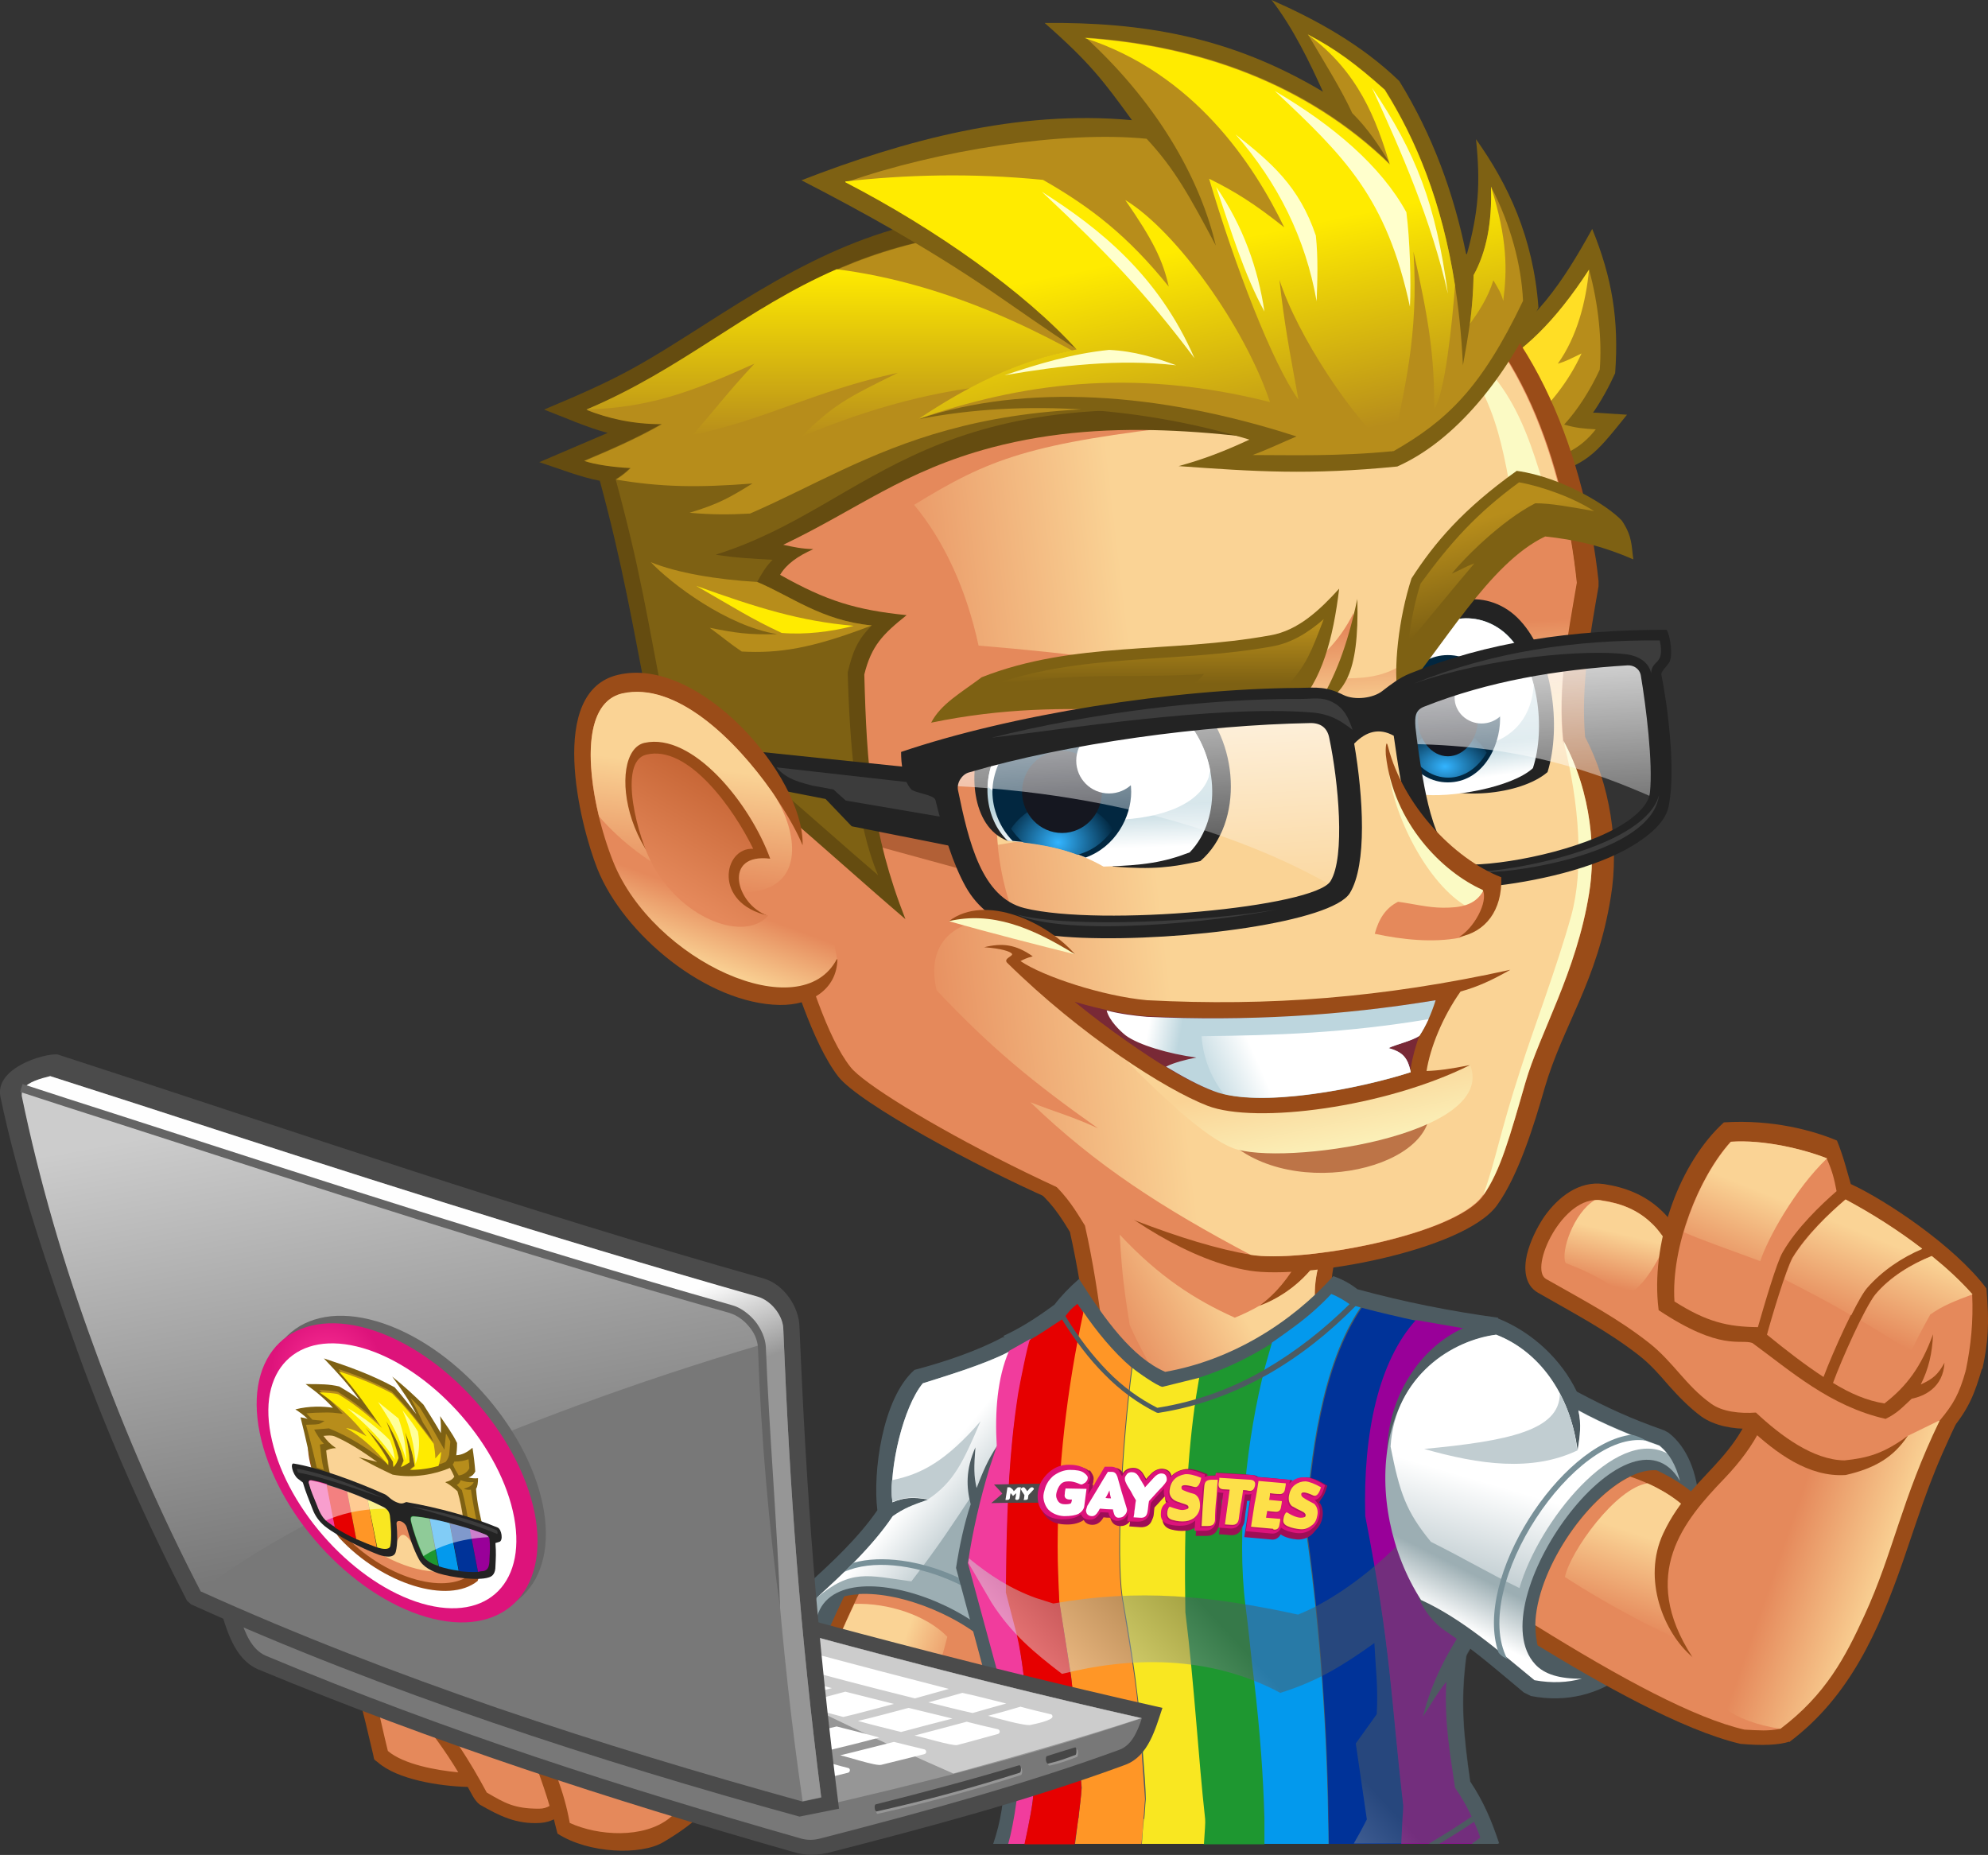 <?xml version="1.0" encoding="utf-8"?>
<!-- Generator: Adobe Illustrator 23.0.2, SVG Export Plug-In . SVG Version: 6.00 Build 0)  -->
<svg version="1.1" id="MyGaySites_-_Mascot" xmlns="http://www.w3.org/2000/svg" xmlns:xlink="http://www.w3.org/1999/xlink"
	 x="0px" y="0px" viewBox="0 0 502.8 469.2" style="enable-background:new 0 0 502.8 469.2;" xml:space="preserve">
<rect x="0" y="0" width="502.8" height="469.2" fill="#333333" stroke="none"/>
<style type="text/css">
	.st0{fill:#4D5B61;}
	.st1{fill:#9CAEB3;}
	.st2{fill:url(#SVGID_1_);}
	.st3{fill:#789098;}
	.st4{fill:#C1CDD1;}
	.st5{fill:#9A4C18;}
	.st6{fill:#E5895B;}
	.st7{fill:url(#SVGID_2_);}
	.st8{fill:url(#SVGID_3_);}
	.st9{fill:#1E9730;}
	.st10{fill:#0399ED;}
	.st11{fill:#003399;}
	.st12{fill:#990099;}
	.st13{fill:#F13C9D;}
	.st14{fill:#FF9626;}
	.st15{fill:#F9E721;}
	.st16{fill:#E60000;}
	.st17{fill:url(#SVGID_4_);fill-opacity:0.502;}
	.st18{fill:url(#SVGID_5_);}
	.st19{fill:url(#SVGID_6_);}
	.st20{fill:url(#SVGID_7_);}
	.st21{fill:url(#SVGID_8_);}
	.st22{fill:url(#SVGID_9_);}
	.st23{fill:url(#SVGID_10_);}
	.st24{fill:#7E6113;}
	.st25{fill:#B78D1B;}
	.st26{fill:#FFDE25;}
	.st27{fill:url(#SVGID_11_);}
	.st28{fill:url(#SVGID_12_);}
	.st29{fill:#FBFAC4;}
	.st30{fill:#B26036;}
	.st31{fill:#654C10;}
	.st32{fill:url(#SVGID_13_);}
	.st33{fill:#FFEB00;}
	.st34{fill:url(#SVGID_14_);}
	.st35{fill:#FFFFCC;}
	.st36{fill:#232323;}
	.st37{fill:url(#SVGID_15_);}
	.st38{fill:#FFFFFF;}
	.st39{fill:#022740;}
	.st40{fill:url(#SVGID_16_);}
	.st41{fill:#151720;}
	.st42{fill:url(#SVGID_17_);}
	.st43{fill:url(#SVGID_18_);}
	.st44{fill:url(#SVGID_19_);}
	.st45{fill:url(#SVGID_20_);}
	.st46{fill:#3C3C3C;}
	.st47{fill:url(#SVGID_21_);}
	.st48{fill:#BD7447;}
	.st49{fill:url(#SVGID_22_);}
	.st50{fill:#792936;}
	.st51{fill:url(#SVGID_23_);}
	.st52{fill:url(#SVGID_24_);}
	.st53{fill:url(#SVGID_25_);}
	.st54{fill:url(#SVGID_26_);}
	.st55{fill:url(#SVGID_27_);}
	.st56{fill:#4B4B4B;}
	.st57{fill:#787878;}
	.st58{fill:#969696;}
	.st59{fill:#CCCCCC;}
	.st60{fill:#464646;}
	.st61{fill:url(#SVGID_28_);}
	.st62{fill:url(#SVGID_29_);}
	.st63{fill:#646464;}
	.st64{fill:#666666;}
	.st65{fill:url(#SVGID_30_);}
	.st66{fill:#FAD395;}
	.st67{fill:#FFFF99;}
	.st68{fill:#FFFFFF;fill-opacity:0.502;}
	.st69{fill:#9E0E56;}
	.st70{fill:#DD137B;}
	.st71{fill:#BD1167;}
	.st72{fill:#FDE049;}
</style>
<g>
	<g id="Arm_2">
		<g>
			<g>
				<path class="st0" d="M221.9,382c-1.2-9.3,1.2-28.3,9.4-35.5c7.6-2,15.9-4.8,22.4-8.3l4.4,2.5l13,24.7l-8.6,62.9
					c-23.9,27.9-68.6-0.4-59.7-25.5l1.1-1.7C210.3,395.3,217,389.1,221.9,382L221.9,382z"/>
				<path class="st1" d="M255.2,341.9c-6.1,3.2-17,6.5-21.8,8c-4.9,5.9-8.6,21.4-7.7,30.1c2.9-1.2,5.1-1.4,9.1-0.7
					c-4.3,1.5-6.1,2.2-9,4.2c-5.2,7.7-12.6,14.6-19.3,20.7c-1.3,3.6-1.2,7.3-0.1,11c-3.8-26.9,47.9-10.2,52.5,10.8l8.5-60.4
					l-12.2-23.5L255.2,341.9z"/>
				
					<linearGradient id="SVGID_1_" gradientUnits="userSpaceOnUse" x1="3934.884" y1="-5048.627" x2="4109.042" y2="-5191.977" gradientTransform="matrix(7.200000e-02 0 0 -7.200000e-02 -50.215 11.378)">
					<stop  offset="0" style="stop-color:#FFFFFF"/>
					<stop  offset="1" style="stop-color:#C1CDD1"/>
				</linearGradient>
				<path class="st2" d="M255.2,341.9c-5.9,3.1-15.2,5.9-21.8,8c-4.9,5.9-8.6,21.4-7.7,30.1c2.9-1.2,5.1-1.4,9.1-0.7
					c-4.3,1.5-6.1,2.2-9,4.2c-5.2,7.7-12.6,14.6-19.3,20.7c8.8-7.4,12.9-5.7,24-4.2c14.1-18.2,15.3-24.1,29.1-39.5l-4.4-18.4V341.9z
					"/>
				<path class="st3" d="M215.8,395.3c-0.8,0.8-1.5,1.5-2.3,2.3c14.2-6.3,41.3,5.1,46.7,19.9l0.4-2.7
					C253.6,401.2,230.4,391.3,215.8,395.3z"/>
				<path class="st4" d="M225.6,374.4c-0.2,2-0.1,3.9,0.1,5.5c2.9-1.2,5.1-1.4,9.1-0.7c6.5-4.4,8.8-9.4,13.2-19.7
					C239.3,369.5,233.1,372.9,225.6,374.4z"/>
			</g>
			<g>
				<path class="st5" d="M255.6,422.1c-1.3,9.7-3.5,19-6.2,28.3l-50-13.3c4.3-10.9,8.6-22,14.1-33.3
					C225.6,400.8,247.9,410,255.6,422.1L255.6,422.1z"/>
				<path class="st6" d="M252.7,418.3c-1.7,11.1-4.4,21.8-6.9,30.2l-42.4-11.1c3.7-11.3,8.2-22.6,13.8-34.2
					C228.3,402.6,244.4,409.2,252.7,418.3z"/>
				
					<linearGradient id="SVGID_2_" gradientUnits="userSpaceOnUse" x1="3815.088" y1="-5754.32" x2="4027.278" y2="-5834.149" gradientTransform="matrix(7.200000e-02 0 0 -7.200000e-02 -50.215 11.378)">
					<stop  offset="0" style="stop-color:#FAD395"/>
					<stop  offset="1" style="stop-color:#E5895B"/>
				</linearGradient>
				<path class="st7" d="M239.6,414c-2.7,10.8-5.5,16.7-10.4,28l-25.8-4.5c3.5-10.5,7.6-21.1,12.7-31.8
					C224.5,405.4,234.2,408.5,239.6,414L239.6,414z"/>
			</g>
		</g>
		<g>
			<g>
				<path class="st5" d="M178.3,390.2c-3.2-5.9-11.4-10.5-15.9-11.3c-11.4-2.1-20.5-9.7-29.6-15.6c-4.8-3.1-12.8,4.8-15.4,8.3
					c-3.3,4.4-6.6,12.3-3,17.5c3.8,5.3,8.3,8.3,13.6,10.7c2.4,1.1,5.4,1.3,8.2,1.9c-3,2.7-8,7.3-13.5,12.2c-0.6-2-1.6-4.7-2.4-6.5
					c-10.9-5.7-28.8-7.9-34.9,5.7c5,13.2,6,18.2,9,30.8c0.3,1.5,0.1,1,1.2,1.9c4.9,4.3,15.4,6,22.7,6.2c0.9,1.5,1.6,3.4,3.1,4.5
					c4.9,2.8,9.2,5,15.3,4.6c1.3-0.1,2.3-0.4,3.4-0.9c0.4,1.8,0.7,2.7,0.9,3.6c7.9,5.1,21.1,5.5,26.7,2.2
					c16.5-9.6,22.9-22.1,28.3-45l3.2,1.2C204.2,406,194.1,392.2,178.3,390.2z"/>
				<path class="st6" d="M115.9,448.3c-5.5-0.5-13.8-2-17.8-5.4c-2.2-8.8-3.7-18.2-8.4-29.4c4.8-9.4,19.9-6.1,27.4-3
					c0.6,1,1,2.3,1.5,3.8c-9.4-0.1-14.5,5.9-15.1,15.4c-0.1,1.8-0.3,1.1,0.8,2.5C109,437.9,112.6,442.8,115.9,448.3L115.9,448.3z
					 M175.9,393.4c-1.9-4-7.7-8.2-14.4-10.5c-12.8-2.3-23.9-11.3-30.8-15.8c-2.7-1.8-17.4,13-12.7,19.6c3.6,5.1,9,8.8,12.7,10.2
					c3.6,1,5.9,1.4,8.8,1.9c3.2-2.1,5.2-3.3,9.1-4.5c-1.9,2.7-11.7,11.9-22,21.1c2.9,0.8,5.7,1.9,8.6,3.4c1.2,0.6,0.8,0.2,1.5,1.4
					c1.5,2.5,2.7,4.7,3.6,6.9c7.3-2.3,17.5,1,21.6,4.2c2.3,1.8,3.6,5,4.4,8.2c2.7,1.3,5.7,4.2,6.2,8.4c-1.6-2.2-3.1-3.4-5.3-4.4
					c0.7,4.3,0,7.6-1,10.1c-0.7-8.1-4.1-17.2-6.6-19.2c-5.5-4.4-19.9-7.6-23.6,1.9c3.9,10.9,6.6,16.4,8.1,24.8
					c7.2,3.3,18.7,4,25.2-1.2c13.5-10.9,24.1-24.9,30.2-37.6C200.2,410.1,191.2,395.7,175.9,393.4L175.9,393.4z M139,456.8
					c-0.7,0.4-1.5,0.7-2.7,0.7c-6.2,0-8.6-1.4-13.2-4.1c-4.3-8-8.4-14.4-15.7-23.7c0.8-15.3,15.7-13.2,26.1-7.8
					c1.5,2.5,2.7,4.6,3.6,6.9c-2.1,1.6-3.9,3.9-4.8,6.1c-0.6,1.6-0.6,1,0,2.6C134.8,444.7,137.2,450.6,139,456.8L139,456.8z"/>
			</g>
		</g>
	</g>
	<g id="Body">
		<g>
			<path class="st5" d="M270.6,311.6c-4.3-7.1-5.8-8.2-11.5-13.6l82.9,6.2c-3.8,9.3-6.2,19.8-5.3,27.8c-10.2,11.9-26.9,20.9-42.9,23
				c-8.7-3.6-16.2-13.1-18.8-17.5C273.9,328.8,272.5,320.1,270.6,311.6z"/>
			<path class="st6" d="M265.8,298.8c4.4,4.2,6.1,7.2,8.6,11.2c2,8.9,3.5,18.4,4.5,27c5.2,7.6,9.7,10.9,15.5,14.4
				c15.2-2.7,30.2-11.4,38.3-20.8c-0.4-3.9-0.3-7.3,1.5-13.1c-4.1,6.5-9.8,10.7-15.7,12.8c8.7-6.3,12.6-16.4,16.7-26.3L265.8,298.8
				L265.8,298.8z"/>
			
				<linearGradient id="SVGID_3_" gradientUnits="userSpaceOnUse" x1="4593.233" y1="-4543.677" x2="4992.013" y2="-4323.682" gradientTransform="matrix(7.200000e-02 0 0 -7.200000e-02 -50.215 11.378)">
				<stop  offset="0" style="stop-color:#E5895B"/>
				<stop  offset="1" style="stop-color:#FAD395"/>
			</linearGradient>
			<path class="st8" d="M294.4,351.4c15.2-2.7,30.1-11.4,38.3-20.8c-0.5-5.1,0.2-8.7,1.5-13.1c-4.2,6.9-10.9,11.1-15.7,12.8
				c-1.9,1.1-4.4,2.3-6.2,3c-10-4.5-19.1-10.3-29.1-21c0.6,10.8,1.3,15,2.5,22.8C288,340.3,291.2,346.1,294.4,351.4L294.4,351.4z"/>
		</g>
		<g>
			<path class="st0" d="M254.5,445.3L254.5,445.3c-0.6,10.8-1.4,15.4-3.3,21.1h127.6c0.1-0.1,0.2-0.1,0.3-0.2
				c-1.9-5.7-3.9-10.5-7.3-15.6c-1.7-11.9-2.5-20-1-31.7c0.6-1.8,5.7-8.8,8.6-12.6l-2.1-4l-12-31.3l13-33.7l0.6-4
				c-11.9-1.6-23.9-4-35.6-7.2c-1.9-1.5-4-2.6-6.1-3.3c-10.7,11.9-25.9,21.3-42.5,24.2c-8.3-3.6-15.2-13.1-21.8-23.5
				c-2.5,2.2-4.6,4.4-6.2,6.5c-5.3,3.9-9.2,6.2-12.9,7.9l1.5,3.8l-0.2,12.3l-2.9,11.7c-2.4,3.6-3.7,6.8-5.2,10.7
				c-0.7-3.1-0.7-5.2-0.3-10.3c-2.5,5.7-2.3,10.1-1.2,14.4c-1.6,4.8-2.8,10.3-3.7,16.1C245.1,409.1,249.7,425,254.5,445.3z"/>
			<path class="st9" d="M304.6,460v1.4h0.1c-0.1,1.7-0.2,3.4-0.3,5.1h15.4c0.1-13.4-0.8-26.7-2.5-41.1c-0.7-5.9-1.4-13.2-2.2-19.2
				c-2.3-18.1,0.3-42.5,5-60.5l1.7-6c-5.7,3.6-12,6.7-18.6,8.8l-0.8,4.8c-2.3,14.9-3.1,31-2.7,54.5
				C301.9,426.4,302.9,444.8,304.6,460z"/>
			<path class="st10" d="M317.2,425.2c1.5,13,2.3,24,2.6,34.8v0.1c0,2.1,0,4.2,0,6.3h16.2c0-2.1,0-4.2-0.1-6.3
				c-0.4-26.9-2.7-53.9-5.8-74.1c1.3-17,4-40.6,14-55.3c-0.9-0.2-1.7-0.5-2.6-0.7c-1.4-1-3-2-4.8-2.7c-2.8,3-6,5.8-9.4,8.3
				c-1.9,1.4-3.7,2.7-5.6,4l-1.7,6c-4.7,18-7.3,42.3-5,60.5C315.8,411.9,316.4,419.2,317.2,425.2z"/>
			<path class="st11" d="M336,460.1c0,2.1,0.1,4.2,0.1,6.3h18.5l0.4-9.7c-3.2-27.6-3.1-39.3-9.5-73c-0.6-21.5,3.5-39.3,12.8-49.6
				c-4.6-1-9.3-2.1-13.9-3.3c-10.1,14.8-12.8,38.3-14,55.3C333.3,406.2,335.7,433.2,336,460.1L336,460.1z"/>
			<path class="st12" d="M354.9,456.7c0,1-0.1,2.3-0.2,3.5v-0.1c-0.1,2-0.2,4.1-0.3,6.3h17.8c0.7-0.5,1.4-1,2.2-1.6
				c-1.4-4-3.7-8.8-6.4-12.6c-1-7.3-2.8-16.1-2.2-26.8c-2.2,2.7-3.6,5.2-5.9,8.8c4.2-17.4,16.9-30.8,17.3-31.7l1-65.1l-20.1-3.5
				c-9.3,10.3-13.4,28.3-12.8,49.6C351.9,417.4,351.7,429.1,354.9,456.7z"/>
			<path class="st13" d="M257.6,444.6c0.7,5.1-1.2,17-2.6,21.8h4.2c1.1-5.3,2.2-11.1,2.1-12.6c-0.6-10.5-1.9-32.4-4.5-42.5l-2.3-8.9
				c0.1-13.5,0.4-26.3,1.6-38.4c0.9-8.6,2.3-17.2,4.6-25.4l-5.5,3.1c-3,6.9-3.6,15.5-3.1,24.1c-0.6,1.9-1.3,3.8-1.9,5.7
				c-2.3,7.7-4.2,15.7-5.4,23.9l8.3,30.6L257.6,444.6z"/>
			<path class="st14" d="M270.9,423.9l2.7,28.3c-0.2,2.7-0.6,5.3-0.8,7.7l-0.1,0.2c-0.3,2.2-0.5,4.3-0.8,6.3h16.8
				c0.2-2.1,0.4-4.2,0.5-6.3c0.2-1.6,0.2-3.3,0.4-5l-1.5-20.7c-0.9-10-2.4-18.1-4.4-30.6c-1.5-10.7-0.1-37.9,2.5-57.9
				c-4.6-3.9-8.9-9.2-12.3-14.2c-4.2,19.5-6.6,39.4-6.5,59.2c0,4.6,0.2,9.2,0.4,13.7L270.9,423.9z"/>
			<path class="st15" d="M287.9,430.4c0.5,4.4,1.9,20.9,1.9,24.7c-0.2,1.7-0.2,3.4-0.4,5h-0.1c-0.2,2.1-0.4,4.3-0.5,6.3h15.7
				c0.2-3.1,0.4-5.5,0.3-6.3c-1.7-15.2-2.7-33.7-5-52.3c-0.4-23.5,0.5-39.6,2.7-54.5l0.8-4.8l-9.3,2.3c-1.3-0.2-6.3-3.7-7.6-4.8
				c-2.6,19.9-4,47.1-2.5,57.9C285.8,414.6,287,422.5,287.9,430.4z"/>
			<path class="st16" d="M261.3,453.9c0.1,1.5-1,7.2-2.2,12.6h12.7c0.3-2.1,0.6-4.2,0.9-6.4v0.1c1-8.6,1-6.4,0.3-14
				c-0.6-6.7-1.2-15.3-2.1-22l-3-19.3c-0.2-4.5-0.4-9.1-0.4-13.7c0-19.8,2.3-39.6,6.5-59.2c-0.5-0.7-1-1.5-1.5-2.2
				c-1.7,1.3-2.3,2.1-3.4,3.6c-4.1,2.7-6.3,4.2-8.6,5.5c-0.5,0.6-2.7,11.8-3,13.6c-0.6,3.9-1.1,7.8-1.5,11.9
				c-1.2,12.1-1.5,25-1.6,38.4l2.3,8.9C259.5,421.4,260.7,443.4,261.3,453.9z"/>
			<path class="st0" d="M364,466.4c3.3-2,6.4-3.9,8.8-5.6c0-0.6-0.2-1-0.6-1.3c-3.5,2.4-7.2,4.7-10.9,6.9H364z"/>
			<path class="st0" d="M279.3,347.6c4,4.1,8.4,7.3,13.2,9.7l0.4,0.1c10.3-1.6,19.5-5.1,28-9.9c8-4.6,15.3-10.4,22-17.2
				c-0.4-0.2-0.9-0.4-1.5-0.5c-6.6,6.5-13.6,12-21.3,16.5c-8.2,4.8-17.3,8.2-27.4,9.8c-4.5-2.3-8.7-5.3-12.6-9.3
				c-3.7-3.8-7.3-8.4-10.7-14c-0.4,0.2-0.8,0.6-1,0.9l0.1-0.1C272,339.2,275.5,343.8,279.3,347.6z"/>
			
				<linearGradient id="SVGID_4_" gradientUnits="userSpaceOnUse" x1="5144.558" y1="-5715.005" x2="4644.688" y2="-6175.616" gradientTransform="matrix(7.200000e-02 0 0 -7.200000e-02 -50.215 11.378)">
				<stop  offset="0" style="stop-color:#4D5B61"/>
				<stop  offset="1" style="stop-color:#FFFFFF"/>
			</linearGradient>
			<path class="st17" d="M268.6,423.4c17-4.3,37.1-4.9,55.2,4.8c9.4-2.9,16-7,23.8-12.6c0.3,6.1,1,11.3,0.6,18l-5.3,7.4l2.8,19.2
				c-1.1,2.2-2.2,4.2-3.3,6.1h36.7c0,0,0,0,0.1,0c-1.9-5.7-3.9-10.5-7.3-15.6c-1.7-11.9-2.5-20-1-31.7c0.6-1.8,5.7-8.8,8.6-12.6
				l-2.1-4l-11.4-29.6l-3.1,7.1c-1.3,2.5-9.2,10.8-12.1,13.5c-7.1,6.5-15.2,12.1-22.5,15c-22.1-4.8-40.4-6.6-61.9-2.8l-4.4-1.4
				c-6.4-2.3-11.8-5.8-16.9-10c-0.1,0.4-0.1,0.7-0.2,1.1l5.9,10.1C255.8,413.2,261.4,417.9,268.6,423.4z"/>
		</g>
	</g>
	<g id="Arm_1">
		<g>
			<g>
				<path class="st0" d="M398.8,352c7.9,4.2,13.6,6.8,22.1,9.8l1.1,0.6c18.9,14.6,2.2,73.7-34.8,66.6l-1.8-0.9
					c-8.2-6.8-11.9-10.2-19.9-15.6c-2.9-1.9-5.4-5.2-6.6-8.2l-3.2-20.5c-12.3-18.4,0.1-47.8,23.2-50.3
					C387.6,337,394.9,343.9,398.8,352z"/>
				
					<linearGradient id="SVGID_5_" gradientUnits="userSpaceOnUse" x1="-46.421" y1="749.108" x2="-46.489" y2="748.949" gradientTransform="matrix(66.427 0 0 -78.503 3460.157 59207.285)">
					<stop  offset="0" style="stop-color:#9CAEB3"/>
					<stop  offset="1" style="stop-color:#FFFFFF"/>
				</linearGradient>
				<path class="st18" d="M378.4,337.6c-31.7,5.2-34.2,43.4-19,67.1c10.5,4.8,19.9,13.1,28.7,20.3c4.4,0.8,8.4,0.6,12-0.4
					c-5.6,0.1-9.5-1.1-11.8-3.6c-14.5-15.6,23.7-68.6,36.6-46.4c-1-3.9-2.7-7-5.2-9c-6.5-2.3-13.9-5.3-20.5-8.9
					c0.8,3.6,0.4,6.3-0.2,10.2C397.1,352.3,389,341.7,378.4,337.6L378.4,337.6z"/>
				
					<linearGradient id="SVGID_6_" gradientUnits="userSpaceOnUse" x1="-45.964" y1="748.988" x2="-45.835" y2="749.391" gradientTransform="matrix(62.28 0 0 -57.168 3237.104 43217.801)">
					<stop  offset="0" style="stop-color:#C1CDD1"/>
					<stop  offset="1" style="stop-color:#FFFFFF"/>
				</linearGradient>
				<path class="st19" d="M378.4,337.6c-10.8,1.3-25.6,10.4-26.7,28.3c2.3,11.7,3.9,16.4,10.2,24.1c8.8,4.4,14.2,7.7,22.4,11.7
					c4.8-16.7,24.2-40.9,37.3-34.1c-0.5-0.6-1.2-1.3-1.9-1.9c-6.5-2.3-13.9-5.3-20.5-8.9c0.8,3.6,0.4,6.3-0.2,10.2
					C397.1,352.3,389,341.7,378.4,337.6L378.4,337.6z"/>
				<path class="st4" d="M360.2,366.5c14,4,27.3,5.8,38.7,0.4c-0.6-5.4-2.1-10.3-4.4-14.4C394.5,361.8,381.5,364.5,360.2,366.5z"/>
				<path class="st3" d="M379,418c0.7,0.9,1.5,1.3,2.2,1.6c-9.5-18.4,17.3-58.1,35.1-55.2c-1-0.6-2.2-1.2-3.7-1.5
					C394.7,365.2,372.5,399.2,379,418L379,418z"/>
			</g>
			<g>
				<path class="st5" d="M419,371.9c6.2,2.9,11.8,7.1,14,11.5l19.7,57.1c-2.7,0.9-7,1.1-12.5,0.6c-14.9-3.5-35.9-15.5-51.3-24.9
					c-0.1-0.3-0.2-0.7-0.2-1C385.5,398.8,405.6,371,419,371.9z"/>
				<path class="st6" d="M412.3,373.5c6.9,2.3,14.1,6.6,17,11.7l20.9,52.1c-3.1,0.6-5.2,0.4-9,0.2c-12.6-2.9-31.2-12.9-52.9-26.4
					C388.5,397.5,401,379,412.3,373.5z"/>
				
					<linearGradient id="SVGID_7_" gradientUnits="userSpaceOnUse" x1="-42.216" y1="749.301" x2="-42.037" y2="749.811" gradientTransform="matrix(43.056 0 0 -41.544 2236.366 31542.391)">
					<stop  offset="0" style="stop-color:#E5895B"/>
					<stop  offset="1" style="stop-color:#FAD395"/>
				</linearGradient>
				<path class="st20" d="M416.7,375.2c5.4,2.4,10.4,6,12.7,9.9l14.7,36.6c-17.6-4.3-38.3-16.3-48.3-22.8
					C397.1,392.5,408.7,376.3,416.7,375.2L416.7,375.2z"/>
			</g>
		</g>
		<g>
			<g>
				<path class="st5" d="M446.8,428.8l-18.8-9.7c-7.1-6-12.8-19.6-7.3-31.3c8-17,22.4-18.8,25.3-43.7l0.6-5l49.6,17.9
					c-7.9,16.3-9.3,21.6-15,38.2c-6.1,17.4-13.4,34-28.6,45.4l-2.4-3.2L446.8,428.8L446.8,428.8z"/>
				
					<linearGradient id="SVGID_8_" gradientUnits="userSpaceOnUse" x1="-45.611" y1="749.334" x2="-45.226" y2="749.153" gradientTransform="matrix(61.426 0 0 -82.728 3253.68 62379.359)">
					<stop  offset="0" style="stop-color:#E5895B"/>
					<stop  offset="1" style="stop-color:#FAD395"/>
				</linearGradient>
				<path class="st21" d="M450.3,437.3c-11.8-1.9-19-6.5-22.3-18.2c-13.6-21-2.1-34.5,8.2-45.2c7.8-8.2,12.3-16.3,13.9-29.3
					c12.3,4.4,28.2,10.3,40.5,14.7c-9.7,20-11.7,33.3-19,49.2C466.7,419.2,461.8,428.6,450.3,437.3L450.3,437.3z"/>
			</g>
			<g>
				<g>
					<path class="st5" d="M482.5,363.2c-3.6,5.4-8.3,8.2-15.7,9.9c-9.4,0.6-17.6-5.6-24.2-11.7c-4.2,0.1-8.9-0.7-12.3-3.1
						c-3.1-2.3-5.7-5-8.3-7.9c-2.3-2.7-4.6-5.3-7.4-7.5c-7.9-6.2-16.9-10.9-25.6-15.9c-3.5-2-3.6-6.2-2.8-9.7
						c0.8-3.3,2.5-6.8,4.4-9.6c3.4-4.8,8.7-9.1,15-8.2c5.4,0.8,10.3,2.7,14.4,6.5c1.3,1.2,2.4,2.5,3.5,4c2.5,3.5,4,5.7,7.2,8.4
						l63.9,13.8l6.7,13.9c-1.9,6.5-3.3,10.1-7.7,15.5l-3.1-2.5l-4.7-0.9l-3.6,4.9H482.5z"/>
					<path class="st6" d="M497.2,346.6c-1.7,6.1-3.2,8.6-6.5,12.6c-3,1.5-5.2,2.5-8.2,4c-6.1,4.5-10.2,5.6-16,6.2
						c-7.9-0.1-16.1-6.2-22.4-12.1c-4,0.3-8.6-0.2-11.4-2.3c-6.3-4.5-9.5-10.5-15.6-15.3c-7.9-6.2-15.5-10.2-26.1-16.2
						c-4.4-2.6,4.2-21.4,14-19.9c4.9,0.7,9,2.4,12.3,5.5c4.1,3.8,4.8,7.8,11.6,13.2l63,13.6L497.2,346.6L497.2,346.6z"/>
					
						<linearGradient id="SVGID_9_" gradientUnits="userSpaceOnUse" x1="-32.433" y1="750.369" x2="-32.271" y2="750.988" gradientTransform="matrix(23.036 0 0 -21.02 1152.892 16097.703)">
						<stop  offset="0" style="stop-color:#E5895B"/>
						<stop  offset="1" style="stop-color:#FAD395"/>
					</linearGradient>
					<path class="st22" d="M403.3,303.6c0.6-0.1,1.2-0.1,1.9,0.1c4.9,0.7,9,2.4,12.3,5.5c1.7,1.5,2.7,3.1,4,4.8
						c-2.7,6.5-8.1,15-11.5,12.8c-4.6-3-7.6-4.9-14-7.3C394.6,316.6,398.1,306.7,403.3,303.6L403.3,303.6z"/>
				</g>
				<g>
					<path class="st5" d="M468.1,299.5c8.9,4.1,26.3,15.7,34.3,26.4c0.8,9.1,0.4,13.7-1,20.3l-4.3,0.4l-1.9-3.9l-3.4,1.9
						c-0.3,6.5-5.3,8.6-8.3,9.2c-2.2,2-3.5,3.6-6.6,5.1c-14.1-3.2-24.1-12.2-33.7-19.2c-3.1-1.1-7.9,2.2-23.7-8.3l-0.2-1.9
						c-1.4-16.2,5.6-35.5,16.7-45.6c12.3-0.8,22.7,2.1,28.6,4.6C466.2,292.4,467.1,296.1,468.1,299.5L468.1,299.5z"/>
					<path class="st6" d="M497.2,346.6c1.3-6.4,1.9-12.3,1.6-19.2c-3.1-3.5-6.6-6.7-10.3-9.7c-5.2,2.1-10.5,5.3-14.2,9.7
						c-2.7,3.4-8.5,16.4-10.7,22.4c4.4,2.7,8.6,4.5,13,5.2c5.7-4.4,9.3-9.3,12.3-17.5c-0.2,4.8-1.1,8.7-3.1,12.7
						c3-1.4,4.3-2.4,6-5.5L497.2,346.6L497.2,346.6z M486,315.8c-6-4.6-12.4-8.7-19.3-12.4c-3.8,3.3-9.8,8.8-13.4,14.8
						c-1.6,3-5.2,14.9-6.4,19.4c4.9,4,9.7,7.7,14.3,10.7c2.4-6.4,8.4-19.7,11-22.7C476,321.2,480.9,317.9,486,315.8L486,315.8z
						 M464.5,301.3c-0.6-3.1-1-4.9-2.5-8.3c-5.8-2.3-16-4.8-24.3-4.2c-8,8.8-15.1,26.5-14.2,40.4c8.2,5.2,13.4,6.4,21.1,6.5
						c1.5-5.2,4.8-16.6,6.3-19C454.4,310.6,460.6,304.7,464.5,301.3z"/>
					
						<linearGradient id="SVGID_10_" gradientUnits="userSpaceOnUse" x1="-46.147" y1="749.468" x2="-45.923" y2="749.871" gradientTransform="matrix(65.16 0 0 -47.468 3459.255 35904.742)">
						<stop  offset="0" style="stop-color:#E5895B"/>
						<stop  offset="1" style="stop-color:#FAD395"/>
					</linearGradient>
					<path class="st23" d="M498.9,327.4c-3.1-3.5-6.6-6.7-10.3-9.7c-5.2,2.1-10.5,5.3-14.2,9.7c-1,1.2-2.3,3.7-3.8,6.6
						c4.2,2.5,8.5,5.1,12.7,7.9c1.5-3.1,2.8-5.6,4.9-9.4C491.3,330.3,494.3,329.1,498.9,327.4L498.9,327.4z M486.1,315.8
						c-6-4.6-12.4-8.7-19.3-12.4c-4.6,3.9-9.8,9-13.4,14.8c-0.9,1.9-1.5,3.6-2.1,5.4c5.3,2.7,11.1,5.7,16.9,9.1
						c1.6-3.2,3.1-5.9,4.1-7c3.8-4.3,8.7-7.6,13.9-9.8H486.1z M462.1,293c-5.8-2.3-16-4.8-24.3-4.2c-4.8,5.3-9.4,13.9-11.9,22.9
						c5.1,2.2,9.9,3.8,19.3,7.3C447,313.4,454,300.7,462.1,293L462.1,293z"/>
				</g>
			</g>
		</g>
	</g>
	<g id="Head">
		<g>
			<path class="st24" d="M402.9,104.4c2.2-3.2,4-6.5,5.6-10c1-13.6-0.8-24.2-5.8-36.5c-7.3,13.2-14.6,24.5-28.6,32.4l-3.7,2.1
				l18.2,29.1c13.3-4.5,14.2-5.8,22.9-16.6l-7.7-0.5C403.4,104.4,403.1,104.4,402.9,104.4L402.9,104.4z"/>
			<path class="st25" d="M376.2,94c9-5,16.9-12.3,25.7-25.8c2.4,8.7,3.3,18.1,2.7,25.3c-2.3,5-5.5,10.1-9,13.9c3.2,0.9,4.8,1,8,1.2
				c-4,5.1-8.1,6.5-13.2,8.2L376.2,94L376.2,94z"/>
			<path class="st26" d="M376.2,94c9-5,16.9-12.3,25.7-25.8c-0.8,8.2-3,16.9-7.9,23.8c2.3-0.7,3.3-1.3,6-2.6c-3.2,7-8,13.2-14.7,19
				L376.2,94z"/>
		</g>
		<g>
			<path class="st5" d="M196.9,235.8c3.5,11,8.5,27.9,15.1,36.5c5.4,6.9,35.7,23.1,53.2,30.8l-0.7-9.1l7.3,2.7
				c12.4,11.4,29.4,22.3,44.2,24.7c14.2,2.3,54.2-5,62.6-16.5c5.5-7.6,9.5-20.7,12.1-29.8c4.7-16,13.2-26.6,16.7-48.2
				c2.2-13.3-0.2-28.5-6.5-40.5c-1.1-12.9,1.2-25.4,3.4-38.1V147c-3.2-30-15.6-66.2-42.5-83c-24-14.9-56.5-18.4-84-15.4
				c-29.5,3.1-58.5,15.6-81.1,34.9c-19.4,16.5-34.3,39.6-34.3,65.8c0,24.7,8.6,48,22.6,68.1l12,18.3H196.9L196.9,235.8z"/>
			<path class="st6" d="M278.5,53.5c-62,6.7-112.2,49.6-112.2,95.9c0,22.4,7.4,45,21.9,65.9l12.3,18.8c3.9,12.4,8.6,28.2,14.6,35.8
				c6.4,8.2,68,42.1,101.4,47.5c12.5,2.1,51.3-4.8,58.6-14.9c4.4-6.2,6.8-15.1,10.7-28.6c3.6-12.5,12.9-27.9,16.1-47.8
				c1.7-10.1,0.8-25.3-6.5-38.7c-1.4-13.6,1-26,3.4-40c-3.2-30.1-14.2-63.4-39.3-79.1C339,55.5,309.3,50.2,278.5,53.5z"/>
			
				<linearGradient id="SVGID_11_" gradientUnits="userSpaceOnUse" x1="288.744" y1="186.27" x2="222.228" y2="194.118" gradientTransform="matrix(1 0 0 1 0 1)">
				<stop  offset="0" style="stop-color:#FAD395"/>
				<stop  offset="1" style="stop-color:#E5895B"/>
			</linearGradient>
			<path class="st27" d="M278.5,53.5c13.8,12.8,24.2,33,23.7,53.9c-41.8,4.7-51.8,8.5-71,20.3c7.7,9.3,13.2,21.4,16.3,35.6
				c11.9,1,23.2,2.1,32,3.5l16.5,11.7c-24.7,5.9-32.4,4.9-42.2,9.1c-2.7,12.9-3.1,29.9,3.1,45.1c-16.2-1.6-22.8,6.4-20,17.8
				c13.7,14.5,24.1,23.1,40.8,34.9c-6.5-3-10.2-3.9-17.1-6.6c16.6,16,33.4,26.8,55.7,38.6c12.5,2.1,51.3-4.8,58.6-14.9
				c4.4-6.2,6.8-15.1,10.7-28.6c3.6-12.5,12.9-27.9,16.1-47.8c1.7-10.1,0.8-25.3-6.5-38.7c-1.4-13.6,1-26,3.4-40
				c-3.2-30.1-14.2-63.4-39.3-79.1C339,55.5,309.3,50.2,278.5,53.5L278.5,53.5L278.5,53.5z"/>
			
				<linearGradient id="SVGID_12_" gradientUnits="userSpaceOnUse" x1="-15.893" y1="696.509" x2="-15.871" y2="696.239" gradientTransform="matrix(130.935 0 0 -77.048 2403.806 53824.777)">
				<stop  offset="0" style="stop-color:#E5895B"/>
				<stop  offset="1" style="stop-color:#FAD395"/>
			</linearGradient>
			<path class="st28" d="M287.8,172.6l8.3,5.9c-24.7,5.9-32.4,4.9-42.2,9.1c-1.6,7.7-2.4,16.8-1.5,26.1c23.5-4,47.1-7.4,71.8-7.5
				c7.7,1.7,13,3.5,17.4,5.7c1.4-5.7,1.2-11.1,1.6-17.1c0.3-5.6,6-5.7,7.6-1.5c2.6,7.2,6,12.9,9.8,17.8c5.2-6.1,12.8-10.3,20.9-14
				c3.3-0.6,6.5-1.2,9.8-1.8c1.6-2.4,3.1-4.9,4-7.9c-1.4-13.6,1-26,3.4-40c-0.6-6.4-1.7-12.8-3.1-19.2c-3.2-0.8-6.7-1-10.4-0.8
				c-13,10.5-22.4,25-30.7,40.8c-5.2,3.3-10.3,3.4-15.7,3.4c2.4-5.9,3.7-11.7,3.5-16.5c-3.6,7.3-9.2,12.8-15.4,15.8l-39.2,1.9
				L287.8,172.6z"/>
			<path class="st29" d="M375.1,302.4c4.4-6.2,6.8-15.1,10.7-28.6c3.6-12.5,12.9-27.9,16.1-47.8c1.7-10.1,0.8-25.3-6.5-38.7
				c4.1,16,5.2,32.6,2,44.3c-3.6,13-9.8,29.3-12.8,38.8C379.2,287,378.4,293.2,375.1,302.4L375.1,302.4z"/>
			<path class="st30" d="M175.3,191.9c1.1,2.6,2.3,4.7,3.6,7.3l30.2,5.4l7.5,8l28.5,7.8l-7.1-21.9l-62.6-6.5V191.9z"/>
			<path class="st29" d="M392.6,130.1c-6-20.2-9.4-34.7-28.2-46.5c14.5,16.9,15.3,27.7,19.2,49L392.6,130.1z"/>
		</g>
		<g>
			<g>
				<path class="st31" d="M198.1,137.8c19-9.1,30.5-18.7,52.7-24.6c31.1-8.2,61.7-3.4,92.5,1.1l-83.5-61.5c-32.5,1.5-50.9,9.8-78,27
					c-19.6,12.5-23.6,15.2-44.2,23.8c5,1.9,11,4.6,16.1,5.9l-17.3,7.4c4.6,1.5,10.7,3.9,15.3,4.7c5.8,21.3,8.4,36.9,12.5,58
					c24.1,15.9,42.7,34,64.8,52.9c-8.6-21.9-9.8-38.8-10.4-61.9c1.8-7.3,4.7-10.2,10.7-15c-12.8-1.3-20.3-3.6-32-10.2
					c1.6-2.7,4.4-4.7,8.4-6.5C202.6,138.8,200.9,138.4,198.1,137.8L198.1,137.8z"/>
				<path class="st24" d="M326.5,106.8c-92.3-13.6-104.9,20.8-145.5,33.5c5,0.8,9,1,14.4,1.3c-1.7,1.7-2.7,3.4-3.9,5.6
					c8.6,3.6,16.3,9.8,29,11c-3.6,3.6-4.8,6.5-6.1,11.9c0.5,18.2,2.1,38.3,7.7,51.3c-17.1-14.6-34.2-31-54.3-44.2
					c-4.2-21.4-5.8-32.8-12.1-56c1-0.6,2.4-1.6,3.7-2.9c-4.4-0.2-9.1-0.9-11.7-1.8c6.9-2.9,13.3-5.7,19.6-9.3
					c-7.5,0-13.7-1.5-19-3.6c37.7-15.7,54.6-43.4,110.7-46L326.5,106.8L326.5,106.8z"/>
				<path class="st25" d="M326.5,106.8c-80.6-11.9-105.4,9.5-136.8,23.1c-5.4,0.3-9.7,0.3-15.3-0.2c7.7-2.3,10.7-4.2,15.9-7.4
					c-13.9,1.1-23.4,0.9-34.5-1c1-0.6,2.4-1.6,3.7-2.9c-4.4-0.2-9.1-0.9-11.7-1.8c6.9-2.9,13.3-5.7,19.6-9.3c-7.5,0-13.7-1.5-19-3.6
					c37.7-15.7,54.6-43.4,110.7-46L326.5,106.8L326.5,106.8z M191.5,147.2c8.6,3.6,16.3,9.8,29,11c-15.3,5.9-23.6,7.1-32.9,6.6
					c-3-2-4.8-3.6-8.1-6c6.6,1.3,9.7,1.8,17.1,1.6c-12.7-2-26.9-12.8-32-18.2C171.2,144.9,181.2,146.6,191.5,147.2z"/>
				
					<linearGradient id="SVGID_13_" gradientUnits="userSpaceOnUse" x1="-49.8" y1="750.06" x2="-49.8" y2="751.181" gradientTransform="matrix(123.264 0 0 -37.8 6355.885 28462.699)">
					<stop  offset="0" style="stop-color:#B78D1B"/>
					<stop  offset="1" style="stop-color:#FFEB00"/>
				</linearGradient>
				<path class="st32" d="M148.3,103.6c24.4-10.3,40.1-25.4,63.3-35.5c28.2,3.6,53.4,16.1,74.9,29.6c-28.8-3.1-54.2,0.3-83.9,12.8
					c8.2-8.1,11.5-9.8,24.5-16.2c-21.2,4.6-33.5,11.9-51.9,15.7c5.4-6.1,8.6-10.5,15.6-18C174.8,99.2,164.3,103.1,148.3,103.6z"/>
				<path class="st33" d="M215.9,158.3c-5.6,1.5-12.3,2.3-18.2,1.8c-7.7-3.6-11.7-6.2-21.6-11.9
					C191.7,153.8,202.3,157.1,215.9,158.3z"/>
			</g>
			<g>
				<path class="st24" d="M370.8,64.2c-3.1-15.3-8.5-30.1-16.9-43.7c-9.6-9.3-21.2-15.6-32.3-20.5c5.5,7.1,9.8,16.1,13,23.2
					C311,9.1,288.8,5.6,264.2,5.8c11.5,10.1,14.9,14.7,22.1,24.6c-28.9-2.7-57.6,5.1-83.6,15.2c16.3,8.4,31.7,17,47.8,27.9
					c6.9,4.7,13.7,9.6,21.9,14.9l-6,7.8l-8,0.5l-25.9,9.3c26.8-5.2,56.8-2.9,83.5,5.2c-6.5,3-11.4,4.9-17.9,6.7
					c19.5,1.4,33.1,2.3,55.3,0.1c14.8-6.6,27.4-22.5,35.7-40.2c-1.3-17.8-7.7-31.2-15.8-42.6c1.2,11.3,0.6,18.6-2.3,29.1L370.8,64.2
					z"/>
				<path class="st25" d="M385.2,76.1c-0.4-9-3.1-19.3-8.1-28.9c0.3,9.2-1.2,16.6-4.4,22.4c-0.1,8.4-1.4,15.6-2.7,22.8
					c-1.5-31.9-9.7-53.7-19.7-69.7c-7.3-6.5-12.4-10.3-19.5-14c4.3,7.3,8.5,14,11.2,19.9c4,4,6.8,8.2,9.6,12.9
					C330.6,21,303,11.4,274.6,9.5c19.5,17.9,29.3,37.3,32.9,52.6c-6.6-12.4-10.4-19.4-17.5-27c-21-2.1-52.9,2.9-76,11
					c23,11.9,45.5,27.9,58.5,42.3c-15,2.7-27.8,9.5-39.9,17.5c26.5-8.8,60.2-6.9,95.3,4.5c-3.8,1.6-7.3,3.3-11.1,4.7
					c9.4,0,21.6,0.4,35.7-1C365.9,106.4,374.6,98.3,385.2,76.1L385.2,76.1z"/>
				<linearGradient id="SVGID_14_" gradientUnits="userSpaceOnUse" x1="299.096" y1="63.164" x2="309.933" y2="115.853">
					<stop  offset="0" style="stop-color:#FFEB00"/>
					<stop  offset="1" style="stop-color:#B78D1B"/>
				</linearGradient>
				<path class="st34" d="M213.8,46.1c23,11.9,45.5,27.9,58.5,42.3c-15,2.7-27.8,9.5-39.9,17.5c25.1-8.6,53.1-13.2,88.8-4.2
					c-6.3-18.9-23.7-43.3-36.6-51.1c7,10.1,9.5,15.2,11,21.9c-10.3-12.8-19.7-20.1-31.8-27c-18.1-1.8-34.9-1.3-50,0.4L213.8,46.1z
					 M368,72.2c-3.3-21.3-10-37.1-17.8-49.5c-7.3-6.5-12.4-10.3-19.5-14c12.9,9.4,17.4,21.6,20.8,32.9c-21.1-20.5-48.7-30.1-77.2-32
					c27.8,9,42.8,32,50.5,47.9c-7.3-5.8-12.3-9-19-12.3c6.5,22,16,46.7,22.6,55.9c-2.3-12.6-3.6-19.3-4.8-30.3
					c4.4,13.8,18.5,35.3,28.3,43.4c3.1-14.7,7-29.5,5.6-50.5c3.8,16.7,5.4,26.9,5.2,39.8C365.4,100,367.3,81.7,368,72.2L368,72.2z
					 M377.1,47.2c0.3,9.2-1.2,16.6-4.4,22.4c-0.1,4.4-0.4,8.4-0.9,12.3c2.2-3.1,4.5-6.5,5.9-11c1.3,2.2,1.9,3.1,2.5,5.2
					C381.2,68.3,381.3,60.6,377.1,47.2L377.1,47.2z"/>
				<path class="st35" d="M366.2,74.3c-3.1-22.8-8-35.5-19.2-52.1C354.4,38.3,362,55.7,366.2,74.3z M297.5,92.4
					c-5.2-1.9-10.6-3.6-17-3.9c-9.6,1-18,3.6-26.4,6.4C268.3,92.5,282.7,90.7,297.5,92.4z M302.1,90.6c-9.1-21-24.1-32.9-38.6-42.1
					C280.3,64.3,289.6,74,302.1,90.6z M319.8,78.8c-1.6-10.7-5.3-21.5-12.2-31.5C311.4,58.5,314.7,69.5,319.8,78.8z M333,76.2
					c0.2-5.1,0.4-11.1-0.2-16.6C328.6,47.1,321.4,41,312.5,34C323.2,46.2,330.2,60.3,333,76.2z M356.6,77.6c0.3-6.4,0-16.9-0.9-23.9
					c-6.4-11.7-18.5-22-33.3-30.7C340.1,39.6,350.7,50,356.6,77.6z"/>
			</g>
		</g>
		<g>
			<g>
				<g>
					<g>
						<g>
							<path class="st36" d="M358.6,161c-4.7,10.5-3.3,24.6,1.6,37c7.3,4.5,24.2,3.3,31.2-2.7c3.6-11.6,1.2-29.6-6.9-38.3
								C376.8,148.5,363.4,150.1,358.6,161z"/>
							
								<linearGradient id="SVGID_15_" gradientUnits="userSpaceOnUse" x1="373.065" y1="187.68" x2="374.185" y2="195.901" gradientTransform="matrix(1 0 0 1 0 1)">
								<stop  offset="0" style="stop-color:#BDD6DE"/>
								<stop  offset="1" style="stop-color:#FFFFFF"/>
							</linearGradient>
							<path class="st37" d="M358.3,164.7c-4.2,9.2-3.7,25.4,0.7,36.2c7.6,1.1,23.4-1.7,28.7-6.6c3.3-10.2,1.3-25.5-6-33.2
								C374.6,153.7,362.6,155.1,358.3,164.7z"/>
							<path class="st38" d="M358.3,164.7c-2.1,4.5-3,10.8-2.9,17.3c7.7,10.4,31.2,10.4,32.5-8.7c-1.2-4.7-3.3-9-6.2-12.1
								C374.6,153.7,362.6,155.1,358.3,164.7z"/>
						</g>
						<g>
							<path class="st39" d="M366.2,165.7c-8.6,0-13.2,8.8-13.2,16.1c0,7.3,4.7,16.1,13.2,16.1c8.6,0,13.2-8.8,13.2-16.1
								C379.4,174.5,374.7,165.7,366.2,165.7z"/>
							
								<radialGradient id="SVGID_16_" cx="-10.817" cy="704.393" r="0.806" gradientTransform="matrix(17.28 0 0 -11.232 552.382 8105.691)" gradientUnits="userSpaceOnUse">
								<stop  offset="0" style="stop-color:#33B4FF"/>
								<stop  offset="1" style="stop-color:#022740"/>
							</radialGradient>
							<path class="st40" d="M356.6,190.4c2.1,3.8,5.6,6.3,9.7,6.3c4,0,7.5-2.5,9.7-6.3c-2.1-3.8-5.6-6.3-9.7-6.3
								C362.2,184.1,358.7,186.6,356.6,190.4z"/>
							<path class="st41" d="M366.2,172.3c-4.2,0-7.6,4.3-7.6,9.5c0,5.2,3.4,9.5,7.6,9.5c4.2,0,7.6-4.3,7.6-9.5
								C373.8,176.6,370.4,172.3,366.2,172.3z"/>
							<path class="st38" d="M374.7,170c-3.8,0-6.8,2.9-6.8,6.5c0,3.6,3.1,6.5,6.8,6.5c3.8,0,6.8-2.9,6.8-6.5
								C381.5,172.9,378.4,170,374.7,170z"/>
						</g>
					</g>
					<g>
						<path class="st24" d="M410.2,131.7c-3.3-3.6-15-11-26.6-12.6c-13.6,9.7-20.8,18.2-26.6,27.2c-3.2,9.8-4.8,23.2-3.3,30.3
							c11.2-12.7,22.8-34.1,37.1-40.9c7.4,0.8,14,2.2,22.3,5.8C412.6,138.1,412.9,135.7,410.2,131.7L410.2,131.7z"/>
						
							<linearGradient id="SVGID_17_" gradientUnits="userSpaceOnUse" x1="-42.137" y1="750.837" x2="-41.924" y2="750.215" gradientTransform="matrix(41.976 0 0 -36.216 2142.734 27323.793)">
							<stop  offset="0" style="stop-color:#B78D1B"/>
							<stop  offset="1" style="stop-color:#7E6113"/>
						</linearGradient>
						<path class="st42" d="M356.2,162.6c0.6-5.4,1.8-11.1,3.1-15c7.5-10.3,14.1-17.7,24.9-25.6c5.7,1,13.8,3.9,19,7.3
							c-6.1-1.1-11-2-14.9-2c-8.6,4.4-18.2,14.1-21.1,17.8c2.3-1,3.5-1.8,5.7-2.6C366.7,149.8,361.2,156.6,356.2,162.6L356.2,162.6z
							"/>
					</g>
				</g>
				<g>
					<g>
						<g>
							<path class="st36" d="M254.9,212.7c10.1-0.5,19.7,2.6,26.7,6.5c10.1,0.8,14.7,0.2,22-1.4c11.2-9.7,9.7-30.9-1.3-40.9
								c-22.8,1-48.3,6.7-53.8,9.8C244.9,194.2,245.4,209.2,254.9,212.7L254.9,212.7z"/>
							
								<linearGradient id="SVGID_18_" gradientUnits="userSpaceOnUse" x1="278.268" y1="202.941" x2="278.641" y2="213.777" gradientTransform="matrix(1 0 0 1 0 1)">
								<stop  offset="0" style="stop-color:#BDD6DE"/>
								<stop  offset="1" style="stop-color:#FFFFFF"/>
							</linearGradient>
							<path class="st43" d="M254.9,212.7c9.4,0.6,17.2,2.5,24.2,6.5c10.3-0.3,15.3-1.1,21.8-3.6c8.5-8.8,7-24.9-1.3-33.9
								c-9.8-2.4-40.6,1.5-47.1,8.1C248.1,196.9,249,207.1,254.9,212.7L254.9,212.7L254.9,212.7z"/>
							<path class="st38" d="M306.1,195c-0.9-5-3.2-9.7-6.5-13.3c-9.8-2.4-40.6,1.5-47.1,8.1c-1.7,2.7-2.6,5.9-2.7,9.1
								c10.8,10.4,50.4,13.1,55.9-2.3C305.8,196.1,305.9,195.5,306.1,195L306.1,195L306.1,195z"/>
						</g>
						<g>
							<path class="st39" d="M257,187c-3.9,3.6-6,8.7-6,13.3c0,4.3,1.8,9,5.1,12.4c6.9,0.6,13,1.9,18.5,4.2
								c7.5-2.7,11.5-10.2,11.5-16.6c0-7.3-5.1-15.8-14.4-17.4C266,183.9,260.7,185.3,257,187L257,187z"/>
							
								<radialGradient id="SVGID_19_" cx="-12.733" cy="700.07" r="0.626" gradientTransform="matrix(23.04 0 0 -19.85 561.015 14109.485)" gradientUnits="userSpaceOnUse">
								<stop  offset="0" style="stop-color:#33B4FF"/>
								<stop  offset="1" style="stop-color:#022740"/>
							</radialGradient>
							<path class="st44" d="M255.7,209.6c0.9,1.3,1.9,2.5,3.1,3.5c5,0.6,9.5,1.5,13.7,3.1c3.5-0.9,6.6-3,9-6.5
								c-2.8-4.2-7.6-6.9-12.9-6.9C263.3,202.7,258.6,205.4,255.7,209.6z"/>
							<path class="st41" d="M268.6,189.9c-5.6,0-10.1,4.7-10.1,10.4c0,5.7,4.5,10.4,10.1,10.4c5.6,0,10.1-4.7,10.1-10.4
								C278.7,194.6,274.1,189.9,268.6,189.9z"/>
							<path class="st38" d="M280.5,184.1c-4.6,0-8.3,3.7-8.3,8.3s3.7,8.3,8.3,8.3c4.6,0,8.3-3.7,8.3-8.3S285.1,184.1,280.5,184.1z"
								/>
						</g>
					</g>
					<g>
						<path class="st24" d="M343.3,151.5c0.5,19.7-3.6,23.9-10.1,27.2C337.8,170.8,340.6,163.9,343.3,151.5z M338.7,148.9
							c-1.5,12.5-4.4,23.5-11,29.9c-30.7,4.4-55.5-3.6-92.2,4c2.5-4.8,7.5-7.5,12.8-11.5c23.4-9.2,47.7-6,73-10.6
							C328.3,159.5,333.8,154.3,338.7,148.9L338.7,148.9z"/>
						
							<linearGradient id="SVGID_20_" gradientUnits="userSpaceOnUse" x1="-47.31" y1="752.882" x2="-47.316" y2="751.974" gradientTransform="matrix(75.888 0 0 -16.093 3882.702 12274.356)">
							<stop  offset="0" style="stop-color:#B78D1B"/>
							<stop  offset="1" style="stop-color:#7E6113"/>
						</linearGradient>
						<path class="st45" d="M249.7,173.8c22.7-8.8,48-5.9,72.1-10.3c5-0.9,9.2-3.6,13-6.9c-3.2,8.4-4.3,11.2-8.5,16.1
							c-9,0.8-19.7,2.3-27.6,1.8c2.5-0.9,4.4-2.1,5.8-4C285.3,171.7,271.1,169.7,249.7,173.8z"/>
					</g>
				</g>
			</g>
			<g>
				<g>
					<polygon class="st36" points="236.8,194.8 160.7,186.9 169.4,194.4 208.8,202.1 215.4,209 243,214.5 					"/>
					<path class="st46" d="M238.1,198.8l1.6,8.1l-25.8-4.4l-3.1-2.8l-5.4-1c-2.1-0.6-6.5-1.4-9-4.6L238.1,198.8L238.1,198.8
						L238.1,198.8z"/>
				</g>
				<g>
					
						<linearGradient id="SVGID_21_" gradientUnits="userSpaceOnUse" x1="327.493" y1="152.614" x2="331.944" y2="232.716" gradientTransform="matrix(1 0 0 1 0 1)">
						<stop  offset="0" style="stop-color:#FFFFFF"/>
						<stop  offset="1" style="stop-color:#FFFFFF;stop-opacity:0"/>
					</linearGradient>
					<path class="st47" d="M337.5,186.5c-0.6-3.2-3.1-4.8-6.3-4.8c-26.7,0.5-61,5-86.5,12.6c-2,0.6-3.5,2.5-3.7,4.5
						c49.7,2.4,81.8,17.1,96.3,25.5c0.2-0.2,0.3-0.4,0.4-0.6C342.2,216.6,339.3,194.9,337.5,186.5L337.5,186.5L337.5,186.5z
						 M418.3,201.8c0.1-0.4,0.2-0.8,0.2-1.2c0.8-7.7-1-22-2.3-29.9c-0.4-2.3-2.5-3.9-4.8-3.7c-17.7,1-35.2,4-51.7,10.5
						c-3.1,1.2-3.4,3.8-3.1,6.7c0.2,1.4,0.3,2.7,0.5,4C385.4,188.7,403.6,195.3,418.3,201.8L418.3,201.8L418.3,201.8z"/>
					<path class="st36" d="M378.8,224c11.6-1.4,26.9-5,36-11.3c4-2.7,6.8-5.8,7.3-9.1c1.8-9.4-0.5-26.1-1.9-32.9
						c-0.2-0.7,1.1-1.9,1.9-3c1.1-1.5,0.4-6.9-0.6-8.4c-24.2,0-45.4,3.1-65,11.1c-2.5,1-4.7,2.7-6.9,4.4c-2.3,1.8-6.9,2.4-9.8,1
						c-4.4-2.2-6.7-1.9-11.2-1.8c-32.1,0.2-73,6.8-100.7,16.2c0,2.9,0.4,6.9,2.5,9.4c0.9,1,5.9,1.4,6.2,2.8c2.1,8.5,4.4,16.1,7.7,22
						c6.1,10.7,17.7,12.3,29.3,12.8c25.7,1,63.3-4,67.8-11.3c4.4-7.2,3.4-24.4,1.1-37.8c3.1-3.2,6.4-4,10-2c0.9,6.2,1.9,13.7,4,20.5
						c3.8,12.3,8.7,18.8,22.3,17.2L378.8,224L378.8,224z M336.2,186.7c2.3,10.9,4.1,30.1,0.3,36.2c-4.1,6.6-58,11.6-77.4,6.8
						c-10.8-2.7-14.1-16.7-16.8-29.8c-0.4-1.9,1-4,2.7-4.5c25.1-7.4,59.5-12,86.2-12.5C333.9,182.8,335.7,184,336.2,186.7
						L336.2,186.7L336.2,186.7z M359.7,196c-0.7-4.2-1.3-8.3-1.7-12c-0.2-2.7-0.1-4.4,2.3-5.3c16.2-6.4,33.5-9.3,51.3-10.4
						c1.5-0.1,3.1,0.8,3.4,2.6c1.3,7.7,3.1,22.2,2.3,29.5c-0.2,2.3-2,4.5-4.7,6.6c-9.3,7.1-29.4,11.5-40.4,11.7
						c-3.6,0.1-6.1-2.7-8-6.5C361.6,206.9,360.4,199.8,359.7,196z"/>
					<path class="st46" d="M417.6,170.3c-0.6-2.9-3.3-4.4-6.2-4.8c-10.2-1.3-34.5,0.7-53.8,7.4c19.9-8.1,40.9-11.1,62.2-10.9
						C421.1,168.5,417.8,166.6,417.6,170.3L417.6,170.3z M342.1,184.6c-2.7-2-5.3-4-10.5-4.4c-24.2-1.9-63.3,4.4-80.8,6.4
						c25.2-6.3,54.3-9.9,77.8-9.8c3.6,0,5.7-0.6,8.4,0.8C340,179.1,341.1,181.7,342.1,184.6z M419.6,201.1
						c-1.7,13.6-31.2,18.8-41.2,19.4c-2.3,0.2-4.3,0.2-6.1,0.1C384.1,220.3,416.2,213.9,419.6,201.1z M323.1,230
						c-15.1,3.2-52.8,7.1-66,1.3C270.4,235,307.2,232.9,323.1,230z"/>
				</g>
			</g>
			<g>
				<g>
					<path class="st5" d="M271.9,241.4c-6.9-8-22.6-15.5-31.9-8.4C250,232.8,263.3,237,271.9,241.4z"/>
					<path class="st29" d="M271.9,241.4c-11.1-6.9-21.1-10.9-31.9-8.4C249.7,235.8,263.1,239.2,271.9,241.4z"/>
				</g>
				<g>
					<path class="st48" d="M308.5,286.3c15.3,18.3,54.6,10,53.1-6.4L308.5,286.3z"/>
					
						<linearGradient id="SVGID_22_" gradientUnits="userSpaceOnUse" x1="332.057" y1="297.839" x2="326.825" y2="272.055" gradientTransform="matrix(1 0 0 1 0 1)">
						<stop  offset="0" style="stop-color:#FBFAC4"/>
						<stop  offset="1" style="stop-color:#FAD395"/>
					</linearGradient>
					<path class="st49" d="M278.7,261.9c15.3,16,26.2,25.8,33.1,28.5c12.2,4.7,67.2-3.1,60-21.1l-15.1,4.8L278.7,261.9L278.7,261.9
						L278.7,261.9z"/>
					<path class="st5" d="M382,245.3c-32.3,7.1-60.9,9.3-91.9,7.7c-11.1-1-26.3-6-32-9.9c0.8-0.4,1.5-0.8,3.1-1.2
						c-4.4-3.1-7.8-3.4-12.3-2.3c4.4,0.3,6.6,1.1,7,1.6c0.6,0.6-2.2,1.2-1.2,2.3c18.8,18.5,40.1,32.1,50.7,36.2
						c12.2,4.7,45,0.4,66.4-10.3c-5,1-8,1.4-11,1.5c0.9-5.8,4-13.6,8.6-20.1C373.8,249.6,377.4,247.9,382,245.3L382,245.3L382,245.3
						z"/>
					<path class="st50" d="M363.1,253c-3,5.3-5.4,11.5-6.3,17.2l-0.2,0.9c-2.4,0.8-4.9,1.5-7.3,2.2c-8.2,2.1-16.7,3.6-25.2,4.1
						c-5,0.2-12.6,0.3-17.4-1.5c-7.2-2.7-15.1-7.9-21.4-12.3c-4.6-3.2-9.1-6.6-13.5-10.2c6.4,1.9,13,3.2,17.8,3.6h0.1h0.1
						C315.1,258.4,338.9,257.1,363.1,253L363.1,253L363.1,253z"/>
					
						<linearGradient id="SVGID_23_" gradientUnits="userSpaceOnUse" x1="-15.632" y1="699.6" x2="-15.745" y2="699.606" gradientTransform="matrix(74.376 0 0 -21.918 1460.764 15598.361)">
						<stop  offset="0" style="stop-color:#BDD6DE"/>
						<stop  offset="1" style="stop-color:#FFFFFF"/>
					</linearGradient>
					<path class="st51" d="M363.1,253c-1.1,3.5-2.5,6.6-4.1,9c-1.9,1.3-6,2.2-7.8,3.1c3.4,1,4.8,2.2,5.6,6.1
						c-12,4-38.2,9.3-49.8,4.8c-4-1.5-8.1-3.8-12.1-6.2c2-1,5-1.8,7.7-2.3c-6.9-0.9-14.7-3.2-17.9-5.6c-1.4-1.1-4.2-3.8-4.8-6.3
						c3.6,0.9,6.8,1.3,10.2,1.6C315.1,258.3,338.9,257,363.1,253z"/>
					
						<linearGradient id="SVGID_24_" gradientUnits="userSpaceOnUse" x1="-14.996" y1="700.615" x2="-15.316" y2="700.566" gradientTransform="matrix(51.336 0 0 -17.635 1088.047 12624.156)">
						<stop  offset="0" style="stop-color:#FFFFFF"/>
						<stop  offset="1" style="stop-color:#BDD6DE"/>
					</linearGradient>
					<path class="st52" d="M361.3,257.8c-0.7,1.5-1.5,3-2.3,4.2c-1.9,1.3-6,2.2-7.8,3.1c3.4,1,4.8,2.2,5.6,6.1
						c-11.2,3.6-34.7,8.6-47.3,5.5c-3.1-4-5.2-8.9-5.6-14.6C322.6,261.9,340.4,261.3,361.3,257.8z"/>
				</g>
			</g>
			<g>
				<path class="st5" d="M197.1,233.7l5.9-20.1c0.2-17.4-26.2-47.8-46.7-42.9c-17.9,4.2-9.8,37.5-5.2,49.1
					c6.6,16.5,27.6,34.1,46.1,34.4c7.9,0.1,14.4-3.9,14.6-11.5L197.1,233.7L197.1,233.7z"/>
				
					<linearGradient id="SVGID_25_" gradientUnits="userSpaceOnUse" x1="176.137" y1="224.766" x2="170.158" y2="240.835" gradientTransform="matrix(1 0 0 1 0 1)">
					<stop  offset="0" style="stop-color:#E5895B"/>
					<stop  offset="1" style="stop-color:#FAD395"/>
				</linearGradient>
				<path class="st53" d="M211.7,242.5c-1.9-10.7-4.8-19.5-8.8-28.9c-5-12.1-26.6-42.6-45.6-38.1c-12.3,2.9-8,28-2.2,42.5
					C165.2,243.1,202.6,260.2,211.7,242.5L211.7,242.5z"/>
				
					<linearGradient id="SVGID_26_" gradientUnits="userSpaceOnUse" x1="-14.821" y1="697.471" x2="-14.902" y2="696.802" gradientTransform="matrix(45.4 0 0 -45.266 848.792 31765.779)">
					<stop  offset="0" style="stop-color:#FAD395"/>
					<stop  offset="1" style="stop-color:#E5895B"/>
				</linearGradient>
				<path class="st54" d="M195.2,200.2c-9.2-13.1-24.2-27.9-37.9-24.8c-9.4,2.3-9.1,17.5-5.8,31.1c11.5,13.2,29.2,21.8,41.2,18.6
					C204.2,222,200.7,207.9,195.2,200.2L195.2,200.2z"/>
				<path class="st5" d="M194.1,231.6c-8-2.9-11.4-15.9,0.7-14.4c-5.1-14-19.6-32-31.8-29.3c-9.8,2.2-5.7,36,21.4,41.9L194.1,231.6z
					"/>
				
					<linearGradient id="SVGID_27_" gradientUnits="userSpaceOnUse" x1="-13.826" y1="698.034" x2="-14.165" y2="697.3" gradientTransform="matrix(30.887 0 0 -39.071 609.678 27471.123)">
					<stop  offset="0" style="stop-color:#C76636"/>
					<stop  offset="1" style="stop-color:#E5895B"/>
				</linearGradient>
				<path class="st55" d="M194.3,231.6c-14-3.1-11.4-17.3-3.8-16.9c-4.9-10.1-16.5-26.5-27.1-23.8c-7.2,1.8-2.2,21.1,1.9,28.3
					C173.1,232.9,188.5,238.2,194.3,231.6L194.3,231.6z"/>
			</g>
			<g>
				<path class="st29" d="M375.2,225.2c-6.5-4.1-19-11.7-24-30.4c1.3,12.3,10.7,30.3,21.1,35.2C374.2,228.8,375,227.4,375.2,225.2z"
					/>
				<path class="st6" d="M375.2,225.2c-2.1,4-6.2,4.4-10.2,4.4c-3.8,0-7.6-1-11.4-1.5c-3.2,1.6-4.9,4.4-5.9,8.1
					c7,1.5,14.7,2.3,21.5,1C374.3,235.1,377.5,228.8,375.2,225.2z"/>
				<path class="st5" d="M379.7,221.9c-12.3-4.8-24.9-18.5-28.6-32.9c-0.6-2.6-0.7,1-0.6,1.9c1.9,17.4,14.4,29.7,24.5,34.2
					c1.5,3-2.3,9.8-6,11.9C375.6,235.8,380,230.4,379.7,221.9L379.7,221.9z"/>
			</g>
		</g>
	</g>
	<g id="Laptop">
		<g>
			<g>
				<path class="st56" d="M200.1,468.3c-46.5-13.3-89.9-27.4-134.7-46c-6.2-2.6-8-10-9.9-15.9c29.3-6.5,54.6-10.5,84.3-14.6l1.8,0.2
					c51.4,14.9,100,28.2,152.4,40c-1.8,5.3-3.5,12.2-9.4,14.4c-24.4,9-50,15.8-75.3,22.3C205.6,469.4,203.8,469.4,200.1,468.3
					L200.1,468.3z"/>
				<path class="st57" d="M60.7,409.1c27-6,52.7-9.9,79.7-13.6c51.8,15,98,27.7,148.4,39.1c-1.2,3.7-2.7,6.9-5.7,8
					c-22.6,8.3-48.3,15.4-75.5,22.4c-1.8,0.5-3.5,0.5-5.2,0c-45.4-13-88.6-26.7-135.2-46.2C63.6,417.2,62,413.1,60.7,409.1
					L60.7,409.1z"/>
				<path class="st58" d="M60.7,409.1c27-6,52.7-9.9,79.7-13.6c51.8,15,98,27.7,148.4,39.1c-27.6,9.4-55.8,16.5-83.9,22.9
					C154.4,445.1,102.6,427,60.7,409.1L60.7,409.1z"/>
				<path class="st59" d="M140.2,395.5c51.8,15,98,27.7,148.4,39.1c-16.3,5.3-31.1,9.5-47.5,14C206.8,433.6,172.2,416,140.2,395.5z"
					/>
				<path class="st38" d="M78.7,410.2c3,1.2,6,2.4,9,3.6l10.6-1.9l-13.1-4c-1,0.2-6.9,0.8-6.9,1.8C78.2,409.9,78.3,410.1,78.7,410.2
					L78.7,410.2L78.7,410.2z M90.9,415c4.2,1.6,8.5,3.2,12.8,4.8c4.2-0.8,8.3-1.6,12.5-2.4l-14-4.4C98.5,413.7,94.7,414.3,90.9,415
					L90.9,415z M106.9,421.1c4,1.5,8,2.9,12,4.4c4.4-1,8.8-1.9,13.2-2.8c-4.2-1.3-8.3-2.7-12.5-4
					C115.4,419.5,111.2,420.3,106.9,421.1z M121.9,426.5c3.4,1.2,6.8,2.3,10.3,3.6c4.6-1.1,9.2-2,13.8-3.1
					c-3.6-1.1-7.1-2.2-10.7-3.3C130.9,424.6,126.4,425.6,121.9,426.5L121.9,426.5z M135.3,431.1c3.6,1.2,7.3,2.4,10.9,3.6
					c4.8-1,9.5-2.1,14.2-3.2c-3.8-1.1-7.5-2.3-11.3-3.5C144.5,429,139.8,430.1,135.3,431.1L135.3,431.1z M149.6,435.7
					c3.6,1.1,7.3,2.3,10.9,3.4c4.8-1,9.7-2.2,14.4-3.3c-3.7-1.1-7.4-2.3-11.1-3.4C159.1,433.5,154.4,434.6,149.6,435.7L149.6,435.7z
					 M164,440.1c3.6,1,7.3,2.1,10.9,3.1c4.8-1,9.8-2.2,14.5-3.2c-3.6-1-7.3-2.1-11-3.2C173.7,438,168.8,439.1,164,440.1z
					 M178.4,444.3c3.6,1,7.3,2,10.9,3c4.8-1,9.4-2.2,14.1-3.2c-3.6-1-7-2-10.6-3C188.1,442.2,183.3,443.3,178.4,444.3z M193,448.3
					c13,3.4,8.3,3.2,21.5,0.1c0.6-0.2,0.6-1.1,0-1.2c-2.5-0.6-5-1.4-7.6-2.1C202.3,446.2,197.6,447.2,193,448.3L193,448.3z
					 M222.9,446.4c3.6-0.9,7.3-1.8,10.9-2.7c0.6-0.2,0.6-1,0-1.2c-2.6-0.6-5.2-1.3-7.7-1.9c-4.5,1.1-9,2.3-13.6,3.4
					C214.2,444.3,221.6,446.8,222.9,446.4L222.9,446.4z M222.4,439.5c-3.6-1-7.2-1.9-10.8-2.8l-13.4,3.2c3.6,1,7.1,2,10.7,3
					C213.5,441.8,218,440.7,222.4,439.5L222.4,439.5z M208,435.7c-3.9-1.1-7.7-2.1-11.6-3.2c-4.3,1-8.6,2.1-12.8,3.1
					c3.7,1,7.4,2.2,11.1,3.2C199.2,437.8,203.7,436.7,208,435.7z M192.9,431.5c-3.9-1.1-7.7-2.2-11.5-3.3c-4.1,1-8.2,2-12.4,3.1
					c3.7,1.1,7.4,2.3,11.2,3.3L192.9,431.5L192.9,431.5z M177.9,427.2c-3.9-1.1-7.7-2.3-11.6-3.4c-4,1-8.1,1.9-12.1,2.9
					c1.6,0.5,10.7,3.6,11.7,3.4C169.9,429.2,174,428.2,177.9,427.2z M163.1,422.9c-3.6-1.1-7.1-2.1-10.7-3.1c-4,1-8,1.9-12,2.7
					c3.6,1.1,7,2.2,10.6,3.3C155,424.8,159,423.9,163.1,422.9z M149.3,418.8c-4-1.2-8-2.4-12-3.6c-4,0.8-8.2,1.7-12.2,2.5
					c4.1,1.3,8.2,2.6,12.3,3.9C141.3,420.6,145.3,419.7,149.3,418.8z M133.6,414c-4.5-1.4-9.1-2.7-13.7-4.2
					c-4.1,0.7-8.2,1.5-12.3,2.3c4.6,1.5,9.2,2.9,13.8,4.4C125.5,415.6,129.6,414.8,133.6,414z M115.8,408.5l-12.8-3.9
					c-3.1,0.5-6.4,1.1-9.5,1.6c-0.6,0.1-0.7,1-0.1,1.2c3.5,1.1,6.9,2.2,10.3,3.3C107.7,410,111.7,409.3,115.8,408.5L115.8,408.5
					L115.8,408.5z M242.1,441.4c3.5-0.9,6.9-1.9,10.3-2.8c0.6-0.2,0.6-1,0-1.2c-2.7-0.6-5.2-1.2-7.9-1.9c-4.4,1.2-8.7,2.3-13.2,3.5
					C233.1,439.3,240.9,441.7,242.1,441.4z M240.9,434.7c-3.7-0.9-7.4-1.8-11.1-2.7c-4.2,1.1-8.5,2.3-12.8,3.3
					c3.6,1,7.3,1.9,10.9,2.8C232.3,436.9,236.6,435.8,240.9,434.7L240.9,434.7z M226.1,431c-4.1-1-8.2-2.1-12.3-3.1
					c-4,1.1-8.2,2.2-12.3,3.2c4,1.1,7.9,2.2,11.8,3.2C217.6,433.3,221.8,432.1,226.1,431z M210.4,427c-4-1-8-2.1-12-3.2
					c-4,1-7.9,2.1-11.9,3.1c3.9,1.1,7.7,2.2,11.6,3.3C202.2,429.2,206.3,428.1,210.4,427L210.4,427z M195,422.9
					c-4-1.1-7.9-2.2-11.8-3.3c-4,1.1-7.8,2-11.8,3c3.9,1.1,7.7,2.3,11.6,3.4C187.1,424.9,191,423.9,195,422.9z M180,418.7
					c-3.6-1-7-2-10.5-3c-4,1-7.9,1.9-11.8,2.9c3.6,1.1,7.1,2.1,10.6,3.2C172.2,420.8,176.1,419.8,180,418.7L180,418.7z M166.3,414.7
					c-3.8-1.1-7.7-2.3-11.5-3.4l-12.3,2.7c4,1.2,7.9,2.4,11.9,3.6C158.4,416.7,162.4,415.7,166.3,414.7z M151.3,410.3
					c-4.4-1.3-8.7-2.6-13-4c-4.3,0.8-8.5,1.6-12.8,2.4c4.5,1.4,9,2.7,13.5,4.1L151.3,410.3L151.3,410.3z M134.2,405.1l-11.5-3.5
					c-3.6,0.6-7.3,1.1-11,1.7c-0.6,0.1-0.7,1-0.1,1.2c3.3,1,6.5,2,9.8,3C125.7,406.7,130,405.9,134.2,405.1L134.2,405.1z
					 M260.7,436.3c0.9-0.2,5.5-1.1,5.5-2.1c0-0.3-0.2-0.6-0.5-0.6c-2.5-0.6-5.1-1.2-7.6-1.9c-2.7,0.8-5.5,1.6-8.2,2.3
					C251.7,434.5,259.4,436.7,260.7,436.3L260.7,436.3z M254.5,430.9c-3.7-0.9-7.3-1.9-11.1-2.7c-2.8,0.8-5.6,1.6-8.6,2.4
					c3.7,0.9,7.5,1.9,11.2,2.7C249,432.4,251.7,431.7,254.5,430.9z M240,427.2c-23.8-6.1-47.5-12.4-71.2-19.1
					c-2.9,0.6-5.7,1.4-8.6,2c23.6,6.9,47.3,13.6,71.2,19.5C234.3,428.8,237.2,428,240,427.2z M165.3,407.1
					c-4.3-1.2-8.6-2.4-12.8-3.6c-2.9,0.6-5.7,1.2-8.6,1.8c4.3,1.3,8.6,2.6,12.8,3.9C159.5,408.5,162.4,407.9,165.3,407.1
					L165.3,407.1z M148.4,402.3l-10.3-2.9c-1,0.2-6.8,0.5-6.9,1.5c0,0.3,0.2,0.6,0.5,0.6c2.7,0.8,5.4,1.6,8.1,2.5
					C142.7,403.4,145.6,402.8,148.4,402.3L148.4,402.3L148.4,402.3z"/>
			</g>
			<path class="st58" d="M265.2,444.7c2.4-0.6,4.8-1.4,7.1-2.2c0.4-0.2,0.5,1.7,0.1,1.9c-2.1,0.8-3.8,1.5-6.9,2.2
				C264.9,446.7,264.7,444.9,265.2,444.7z"/>
			<g>
				<path class="st58" d="M221.8,457c12.3-3.1,24.4-6.3,36.3-9.9c0.5,0,0.6,1.7,0.1,1.9c-11.9,3.8-24.1,7.1-36.2,9.8
					C221.5,458.9,221.3,457.2,221.8,457z"/>
				<path class="st60" d="M221.5,456.4c12.3-3.1,24.4-6.3,36.3-9.9c0.5,0,0.6,1.7,0.1,1.9c-11.9,3.8-24.1,7.1-36.2,9.8
					C221.2,458.2,221,456.5,221.5,456.4z"/>
			</g>
			<path class="st60" d="M264.8,444.2c2.4-0.8,4.8-1.5,7.1-2.2c0.4-0.2,0.5,1.7,0.1,1.9c-2.2,0.8-3.9,1.5-6.9,2.2
				C264.5,446.2,264.3,444.3,264.8,444.2z"/>
		</g>
		<g>
			<path class="st56" d="M14.5,266.7c60.2,19.5,117,39.3,178.7,56.7c5.1,1.5,8.9,7.2,9,12.2c1.8,43.3,4.4,77.8,10,121.9l-10,2
				c-25.5-7-51.7-14.9-77.7-23.8c-26-8.9-51.7-18.8-76.2-29.9l-1-0.9c-9.8-19-19.5-40.4-27.7-63.1c-7.4-20.6-15-42.8-19.5-64.4
				C-1.3,270.2,10.8,266.5,14.5,266.7L14.5,266.7L14.5,266.7z"/>
			<path class="st57" d="M35.1,279.4l-22.4-7.2c-3.2,0.9-7.7,2.1-7.1,5c4.4,21.4,10.7,42.9,18.2,63.3c8.1,22.4,17.4,43.4,27.1,62.1
				c24.1,10.9,49.5,20.7,75.1,29.5c25.7,8.8,51.7,16.6,77,23.6l4.7-1c-5.4-42.5-7.9-76.6-9.6-118.7c-0.2-3.3-3.1-6.9-6.4-7.9
				C137.3,312.5,87.7,296.5,35.1,279.4z"/>
			
				<linearGradient id="SVGID_28_" gradientUnits="userSpaceOnUse" x1="3613.228" y1="-3466.093" x2="3724.291" y2="-3758.485" gradientTransform="matrix(7.200000e-02 0 0 -7.200000e-02 -141.879 98.49)">
				<stop  offset="0" style="stop-color:#FEFEFE"/>
				<stop  offset="1" style="stop-color:#969696"/>
			</linearGradient>
			<path class="st61" d="M35.1,279.4l-22.4-7.2c-2.5,0.6-5.6,1.5-6.7,3.1c60.2,19.9,119.5,37.9,179.2,55.6c5.6,2.5,7.3,6.1,7.4,8.6
				c2.4,39.5,4.5,75.9,10.4,116.1l4.7-1c-5.4-42.5-7.9-76.6-9.6-118.7c-0.2-3.3-3.1-6.9-6.4-7.9C137.3,312.5,87.7,296.5,35.1,279.4z
				"/>
			
				<linearGradient id="SVGID_29_" gradientUnits="userSpaceOnUse" x1="3266.808" y1="-2480.587" x2="3552.527" y2="-4043.014" gradientTransform="matrix(7.200000e-02 0 0 -7.200000e-02 -141.879 98.49)">
				<stop  offset="0" style="stop-color:#CCCCCC"/>
				<stop  offset="1" style="stop-color:#787878"/>
			</linearGradient>
			<path class="st62" d="M5.7,275.8c-0.2,0.4-0.2,0.9-0.2,1.4c4.4,21.4,10.7,42.9,18.2,63.3c8.1,22.4,17.4,43.4,27.1,62.1
				c19.7-16.8,77.9-43.7,141.8-62.5c-0.1-2.7-4.1-8.2-6.8-9c-54.3-15.4-104-31.5-156.6-48.5l-22.4-7.2C6.4,275.5,6,275.6,5.7,275.8
				L5.7,275.8z"/>
			<path class="st63" d="M5.7,274.2c7.7,2.5,15.3,5,22.9,7.4c52.6,17,102.3,33.1,156.4,48.5c2.3,0.6,4.4,2.2,6,4.1
				c1.5,1.9,2.6,4.3,2.7,6.6c0.8,20.9,3,46.7,3.6,66c-2.7-19.5-4.8-42.7-5.6-65.9c-0.1-1.9-0.9-3.8-2.3-5.4c-1.3-1.6-3-2.8-4.9-3.4
				c-54.3-15.4-103.9-31.5-156.5-48.5c-7.6-2.4-15.2-4.9-22.9-7.4L5.7,274.2L5.7,274.2L5.7,274.2z"/>
		</g>
	</g>
	<g id="Logos">
		<g>
			<g>
				<path class="st64" d="M95.2,334.2c19.2,5.6,38,26.4,42.1,46.5c4,20.1-8.2,32-27.4,26.4c-19.2-5.6-38-26.4-42.1-46.5
					C63.7,340.5,76,328.6,95.2,334.2z"/>
				
					<radialGradient id="SVGID_30_" cx="-46.679" cy="749.793" r="0.224" gradientTransform="matrix(63.362 0 0 -67.468 3040.364 50934.555)" gradientUnits="userSpaceOnUse">
					<stop  offset="0" style="stop-color:#FF3399"/>
					<stop  offset="1" style="stop-color:#DD137B"/>
				</radialGradient>
				<path class="st65" d="M93.1,336.1c19.2,5.6,38,26.4,42.1,46.5c4,20.1-8.2,32-27.4,26.4c-19.2-5.6-38-26.4-42.1-46.5
					C61.6,342.4,73.9,330.5,93.1,336.1z"/>
				<path class="st38" d="M91.8,341c16.8,4.9,33.8,23.4,37.9,41.2c4.1,17.8-6.2,28.3-23,23.4c-16.8-4.9-33.8-23.4-37.9-41.2
					C64.6,346.6,75,336.1,91.8,341z"/>
			</g>
			<g>
				<g>
					<path class="st5" d="M85.3,388.3c-2.6-5.8-6-13.7-7.1-19.3c-4.2-22,38.6-9.6,42.9,13.3c1,5.6,0.5,12.2-0.1,17l-0.2,0.6
						c-7.4,6-24.1,0.8-34.9-10.8L85.3,388.3z"/>
					<path class="st6" d="M86.9,388.1c-2.3-5.2-5.7-13.1-6.8-18.3c-3.7-19.5,35.3-8.3,39.2,12.2c1,5.3,0.4,11.9-0.2,16.2
						C112.3,403.7,96.8,398.8,86.9,388.1L86.9,388.1z"/>
					<path class="st66" d="M79.9,367.7c-0.6-16,33-6.3,38.9,12c0.3,1.8,0.4,3.6,0.4,5.5c-5.1-1.6-10.7-3-15.7-4
						c-0.7-0.2-0.9,0.6-2.6,0.1c-1.7-0.6-2.4-1.5-3.1-1.9c-5.2-2.2-11-4.4-16.1-5.9C80.9,371.5,80.3,369.5,79.9,367.7z M115.3,397
						c-6.5,1.9-16.3-1.1-24.4-7.6c1.9,0.8,3.6,1.5,4.8,1.9c1.5,0.5,3.8,1,4.3-0.4c1.5-4,2.5-3.6,5.7,1.8c1,1.8,3.5,2.7,5,3.2
						C111.9,396.3,113.5,396.6,115.3,397L115.3,397z"/>
				</g>
				<g>
					<path class="st24" d="M79.1,372.5l4.6,1.5c-0.6-2.7-1-4.8-1.2-7.1c0.6-0.3,1.4-0.6,2.5-0.6c-1.5-1-2.3-1.9-3.2-3.1
						c1.2-0.1,1.9-0.2,2.8,0.1c3.5,1.5,7.1,3.8,10.8,6.5c-1.5-0.4-3.1-0.8-4.7-1.2c3.2,1.8,5.6,3,8.6,4.4c5.3,1,10.8-0.1,14.5-1.7
						c0.4,0.7,0.8,1.5,1.1,2.2c-0.4,0.7-1.1,1.1-2.3,1.4c1.3,0.7,2.2,1.5,3.1,2.3c0.7,2.4,1.1,4.5,1.5,7.2c1.5,0.5,3.1,0.9,4.8,1.4
						c-0.6-2.7-1.3-5.2-1.6-9.2c0.4-0.6,0.5-1.6,0.5-2.7c-0.7,0.1-1.9,0-2.4-0.2c0.6-0.2,1.2-0.5,1.7-1.5c-0.1-1.6-0.4-4.1-0.7-6
						c-1.3,1.1-2.5,1.8-4.1,1.9c0.1-0.7,0.2-1.7,0.2-3.1c-1.2-2.5-2.9-4.7-4.3-6.8c0.3,1.9,0.2,3.2,0.2,4.3
						c-1.5-2.6-2.7-4.5-4.4-7.2c-2.3-2.3-4.9-4.7-7.9-7.1c2.1,2.9,4.5,6.3,6.1,9.5c-2.3-2.9-3.3-4.3-5.5-6.8
						c-5.9-3.2-11.5-5.2-17.9-7.3c3.9,4.1,6.1,6.5,9,10.5c-1.4-1.2-2.4-1.8-5.1-3.4c-2.6-0.6-4.6-0.6-8.5-0.6c3.2,2.3,5.2,4.1,6.9,6
						c-2.3-0.4-6.1-0.5-9.5,0.4c1.1,0.7,2.2,1.5,3.1,2.4c-0.6-0.2-1.2-0.3-1.8-0.4C77.4,364,78.3,368.2,79.1,372.5L79.1,372.5z"/>
					<path class="st25" d="M81.9,365.2c-1-1.1-1.6-2.1-2.4-3.5v-0.1l3.7-0.3c5.6,2.3,9.9,5.1,15,9.1c0-0.3,0-0.6,0-1
						c-1.5-2.8-3-4.8-5.8-8.5c3.4,3.5,5.3,5.8,7,8.7c0,0.5,0.1,0.9,0.1,1.3c0.6-0.6,1-1.3,1.3-2.3c-0.7-3.1-1.4-4.8-3.1-9.3
						c2.5,4.2,3.6,6.9,4.4,10c-0.2,0.6-0.5,1.2-0.7,1.6c0.8-0.3,1.5-0.8,2.2-1.2c-0.1-2.5-0.4-3.9-1.1-7.6c1.5,3.9,2,6,2.4,8.6
						c-0.4,0.3-0.8,0.6-1.2,0.9c3.5-0.1,6.5-0.7,9-1.8c0.4-0.5,0.7-1,0.9-1.8l0.3-3.4c-0.3-0.6-0.7-1.3-1.1-2l-0.4,4.1
						c-2.1-3.6-3.8-6.9-6.3-10.8c-0.6-0.6-1.6-1.7-2.3-2.3c1.6,2.8,2.3,4.4,3.2,6.3c1.3,1.9,1.9,3,2.6,4.8
						c-3.7-4.9-6.1-8.2-10.5-12.7c-4.5-2.4-9-4.2-13.5-5.7c4.5,5,7,8.8,10.9,14.3c-3.9-3.6-6.9-6-11-8.5c-0.7-0.3-3.8-0.5-4.8-0.5
						c2.3,1.9,4,3.8,6,6c-1.9-0.2-3-0.4-5.2-0.3c-1.2,0-2.9,0.1-4,0.2l1.5,1.6c1.7,0.2,2.1,0.2,3.1,0.3c-0.4,0.2-0.6,0.5-1.5,0.8
						c-1,0.2-2,0.1-3.2,0.2c1,3.6,1.9,7.2,2.7,10.8l1.8,0.6c-0.6-2.5-0.7-4-1-6.4L81.9,365.2L81.9,365.2z M119.8,374.9
						c-1.3,0.1-2.2-0.1-3.3-0.5c-0.2,0.6-0.5,1-1,1.2c0.5,0.4,0.8,0.9,1.3,1.3c0.9,3.1,1.5,6.9,1.6,7.6l2.3,0.9
						c-0.5-2.1-1.1-5.2-1.6-8.6c-0.5,0.1-1.2,0-1.8-0.2C118.7,376.1,119.4,375.8,119.8,374.9z M116,373.2c0.6,0,2.1-0.5,2.7-1.8
						c0-0.6-0.1-1.4-0.2-2.3c-1.1,0.4-2.1,0.6-3.6,0.6c-0.1,0.2-0.2,0.6-0.4,0.7C115,371.5,115.5,372.4,116,373.2L116,373.2z"/>
					<path class="st33" d="M98.2,370.6c0-0.3,0-0.6,0-1c-1.5-2.8-3-4.8-5.8-8.5c3.4,3.5,5.3,5.8,7,8.7c0,0.5,0.1,0.9,0.1,1.3
						c0.6-0.6,1-1.3,1.3-2.3c-0.7-3.1-1.4-4.8-3.1-9.3c2.5,4.2,3.6,6.9,4.4,10c-0.2,0.6-0.5,1.2-0.7,1.6c0.8-0.3,1.5-0.8,2.2-1.2
						c-0.1-2.5-0.4-3.9-1.1-7.6c1.5,3.9,2,6,2.4,8.6c-0.4,0.3-0.8,0.6-1.2,0.9c2.7,0,5.1-0.4,7.2-1c0.3-1,0.6-2.2,0.7-3.6
						c-0.6,0.6-0.9,1.1-1.5,1.7c0-1.3-0.2-2.3-0.4-3.7c-3.7-4.9-6.1-8.2-10.5-12.7c-4.5-2.4-9-4.2-13.5-5.6c4.5,5,7,8.8,10.9,14.3
						c-3.9-3.6-6.9-6-11-8.5c-0.7-0.3-3.8-0.5-4.8-0.5c4.4,3,8.4,6.6,11.9,11.1c-1.7-0.9-3.3-1.8-5.2-2.1
						C91.8,363.6,95.1,366.9,98.2,370.6L98.2,370.6z"/>
					<path class="st67" d="M101.8,356.7c2.1,2.7,2.8,3.6,3.9,5.4c0.6,3.5,0.2,5.7-0.6,8.2C104.8,365.7,103.9,361.6,101.8,356.7
						L101.8,356.7z M87.9,356.2c4.4,2.4,8.4,5.7,10.7,8.1c0.8,1.9,1,3.1,1.3,4.9C95.8,363.3,93.6,361.4,87.9,356.2L87.9,356.2z
						 M95.6,354.6c2.3,1.8,3.8,3.1,5.2,4.2c1.6,4.6,1.7,6.6,2,10.6C100.8,363.2,99.9,361.1,95.6,354.6z"/>
				</g>
				<g>
					<path class="st36" d="M100.6,380.1c-1.7-0.6-2.4-1.7-3.2-2.1c-7.8-3.5-17-6.8-23.1-7.8c-1-0.2-0.3,2.7,1,3.8
						c0.4,0.3,0.9,0.7,1.3,1c0.8,2.7,1.5,4.2,2.4,6.6c0.7,1.9,1.7,3.2,3.1,4.4c3.5,2.8,10.5,6.1,13.8,7.3c1.5,0.5,3.8,0.9,4.2-0.8
						c0.5-1.9,0.4-4.6,0.2-7c-0.2-1.4,2.1-0.8,2.6,0.9c0.7,2.5,1.7,5.5,3,7.9c1.1,2.2,3.6,3.2,5.1,3.7c3.3,1,9.8,1.9,12.6,1
						c1.1-0.3,1.7-1.2,1.7-2.8c0.1-2.1,0.2-3.4,0-5.9c0.3-0.1,0.6-0.2,1-0.3c1-0.3,0.6-3.1-0.4-3.6c-6.4-2.7-15.3-5.1-22.8-6.4
						C102.4,379.7,102.2,380.7,100.6,380.1L100.6,380.1z"/>
					<path class="st46" d="M75.1,371.5c0,0.3,0.2,1,0.4,1c3.5,0.6,8.6,2,21.6,6.5C90,375.8,81.9,372.7,75.1,371.5L75.1,371.5z
						 M125.7,387.1c0.2,0.4,0.2,1,0,0.9c-3.7-1.6-9-3.4-21.6-6.9C110.7,382.2,118.6,384,125.7,387.1z"/>
					<g>
						<path class="st13" d="M78.1,375.1c0.6,2.3,1.2,3.4,2.1,5.7c0.9,2.3,1.7,3.6,3.1,4.5c0.5,0.4,1,0.7,1.5,1l-2.1-10.9
							c-1.5-0.5-2.8-0.8-4-1C78.3,374.4,78,374.5,78.1,375.1z"/>
						<path class="st16" d="M84.7,386.4c1.8,1.1,3.6,2.1,5.4,2.9l-2.3-12c-1.8-0.6-3.6-1.2-5.2-1.7L84.7,386.4L84.7,386.4z"/>
						<path class="st14" d="M90.1,389.3c1.8,0.8,3.6,1.5,5.2,2.1l-2.3-12c-1.6-0.7-3.5-1.5-5.2-2.1L90.1,389.3z"/>
						<path class="st15" d="M95.4,391.4c0.1,0,0.2,0.1,0.3,0.1c1,0.3,2.7,0.6,3-0.4c0.4-1.9,0.2-5.5-0.1-7.8c-0.2-1-0.6-1.5-1.5-2
							c-1.2-0.6-2.6-1.3-4.1-1.9L95.4,391.4L95.4,391.4z"/>
						<path class="st9" d="M108.6,384.1l2.3,12c-0.1,0-0.2-0.1-0.3-0.1c-1-0.3-2.8-1.1-3.6-2.4c-1.3-2.4-2.5-6.4-3.1-8.8
							c-0.2-1,0-1.4,0.8-1.3C105.8,383.6,107.2,383.8,108.6,384.1L108.6,384.1z"/>
						<path class="st10" d="M113.7,385.3l2.3,12c-1.7-0.2-3.4-0.6-5-1.1l-2.3-12C110.2,384.4,112,384.8,113.7,385.3z"/>
						<path class="st11" d="M118.8,386.7l2.1,10.9c-1.5,0.1-3.1,0-4.8-0.2l-2.3-12C115.4,385.7,117.2,386.3,118.8,386.7L118.8,386.7
							z"/>
						<path class="st12" d="M120.9,397.6l-2.1-10.9c1.5,0.5,2.9,1,4.1,1.5c0.4,0.2,0.8,0.6,0.9,1c0.2,2.1,0.1,3.1,0,5.1
							c0,2-0.4,2.9-1.6,3.1C121.8,397.4,121.3,397.5,120.9,397.6L120.9,397.6z"/>
					</g>
					<path class="st68" d="M78.1,375.1c0.6,2.3,1.2,3.4,2.1,5.7c0.6,1.8,1.3,2.9,2.2,3.8c4.1-1.7,8.3-2.9,15.3-3
						c-0.2-0.1-0.3-0.2-0.5-0.3c-4.9-2.6-13.6-5.8-18.5-6.8C78.4,374.4,78,374.6,78.1,375.1L78.1,375.1z M107.1,393.6
						c3.7-2.4,9-4.4,16.5-4.8c-0.2-0.2-0.4-0.5-0.7-0.6c-5.1-2.1-13.6-4.3-18.1-4.6c-0.8-0.1-1,0.3-0.8,1.3
						C104.6,387.4,105.9,391.1,107.1,393.6z"/>
				</g>
			</g>
		</g>
		<g>
			<path class="st56" d="M251.4,375.5c4.4-0.1,8.9-0.2,13.3-0.2c-0.1,0.8-0.2,1.6-0.4,2.4c-0.2,0.8-0.2,1.6-0.3,2.4
				c-4.4,0-8.9,0-13.3,0.1c1-0.8,1.9-1.6,2.8-2.4C252.8,377,252.1,376.2,251.4,375.5z"/>
			<path class="st38" d="M256.4,377.2c0.2-0.2,0.6-0.6,0.8-0.8c0.2-0.2,0.3-0.2,0.5-0.2c0.2,0,0.3,0,0.5,0c-0.2,1-0.2,1.9-0.4,2.8
				c-0.1,0.2-0.2,0.4-0.6,0.4c-0.3,0-0.5-0.2-0.4-0.4c0.1-0.4,0.2-0.9,0.2-1.3c-0.2,0.2-0.6,0.5-0.8,0.7c-0.2-0.2-0.3-0.5-0.6-0.7
				c-0.1,0.4-0.2,0.9-0.2,1.3c-0.1,0.2-0.2,0.4-0.6,0.4c-0.2,0-0.3,0-0.5,0c0.2-1,0.3-2.1,0.5-3.2c0.2,0,0.3,0,0.5,0
				c0.2,0,0.3,0.1,0.4,0.2C256,376.6,256.3,376.9,256.4,377.2z M259.8,377.2c0.2-0.2,0.4-0.5,0.6-0.7c0.2-0.2,0.4-0.3,0.6-0.3
				c0.2,0,0.3,0.1,0.4,0.2c0.1,0.1,0.1,0.2,0.1,0.2c0,0.1-0.1,0.2-0.2,0.3c-0.4,0.4-0.8,0.9-1.2,1.3c0,0.2-0.1,0.6-0.1,0.8
				c0,0.2-0.2,0.4-0.6,0.4c-0.2,0-0.3,0-0.5,0c0-0.2,0.1-0.2,0.1-0.4c0-0.2,0.1-0.6,0.1-0.8c-0.2-0.4-0.6-0.8-0.8-1.3
				c-0.1-0.1-0.1-0.2-0.1-0.3c0-0.1,0.1-0.2,0.2-0.2c0.1-0.1,0.2-0.2,0.4-0.2c0.2,0,0.4,0.1,0.5,0.3
				C259.5,376.7,259.6,376.9,259.8,377.2L259.8,377.2z"/>
			<path class="st69" d="M283.9,374.2c0.6-1.1,1.5-1.5,2.7-1.5c1.1,0,1.9,0.7,2.5,1.6c0.2,0.4,0.5,0.8,0.7,1.2
				c0.3-0.4,0.6-0.7,1-1.1c0.8-0.9,1.8-1.5,2.9-1.5c1.3,0.1,2,0.6,2.3,1.8c1-1,2.2-1.5,3.5-1.6c1.9-0.2,3.7,0.6,5.4,1.2
				c0,0.2-0.1,0.3-0.1,0.5c0.7-0.2,1.5-0.2,2.3-0.2c0-0.2,0.1-0.5,0.1-0.7c3,0.2,6,0.3,9,0.6c0.5,0,1,0.2,1.4,0.5
				c2.8,0.2,5.7,0.5,8.5,0.7c0,0.2-0.1,0.4-0.1,0.6c1-1,2.3-1.3,3.7-1.3c1.9,0.1,3.6,1.1,5.1,2.1c-0.4,1.4-0.9,3.3-2.3,3.9
				c1,1,1.3,2.3,1,3.8c-0.2,1.5-0.9,2.7-1.9,3.5c-1,0.8-2.3,1.2-3.6,1.1c-1.2-0.1-3.1-0.5-4.1-1.3c-0.5,1-1.5,1.5-2.5,1.3
				c-2.3-0.2-4.4-0.4-6.7-0.6c0.2-1.5,0.5-3.1,0.7-4.6c0.2-1.5,0.5-3.1,0.7-4.6c-0.4,0.1-0.8,0-1.1,0c-0.2,1-0.2,2-0.4,3.1
				c-0.2,1-0.3,2-0.4,3.1c-0.2,1.8-1.5,2.7-3.1,2.5c-1-0.1-1.9-0.2-2.8-0.2c0.2-1.5,0.4-2.9,0.6-4.4c0.2-1.5,0.4-2.9,0.6-4.4
				c-0.3,0-0.6,0-0.9-0.1c-0.1,1.1-0.2,2.3-0.2,3.3c-0.1,1.1-0.2,2.3-0.2,3.3c-0.2,1.8-1.4,2.7-3,2.7c-1,0-1.9,0-2.8,0
				c0.1-0.8,0.1-1.5,0.2-2.3c-0.9,0.6-1.9,1-2.8,1c-1.2,0.1-2.3,0-3.5-0.3c-1.3-0.3-2.3-1.2-2.3-2.7c0-1,0.3-2,1-2.7
				c0.2-0.2,0.3-0.3,0.5-0.4c-0.6-0.7-0.9-1.6-0.8-2.7c-1,1-1.9,2.1-2.9,3.1c-0.1,0.8-0.2,1.5-0.3,2.3c-0.2,1.8-1.5,2.6-3.1,2.5
				c-1-0.1-1.9-0.1-2.8-0.2c0.1-0.4,0.2-0.9,0.2-1.3c-0.7,0.9-1.6,1.3-2.7,1.2c-1.3-0.1-2-0.9-2.3-2.1c-0.6,0-1.1,0-1.7-0.1
				c-0.6,1.1-1.5,1.9-2.8,1.9c-1,0-1.8-0.4-2.2-1.2c-1.5,1-3.3,1.2-4.9,1.1c-1.9-0.1-3.5-0.6-4.7-2c-0.6-0.6-1-1.5-1.2-2.3
				c-0.2-0.8-0.2-1.7-0.1-2.7c0.2-1,0.4-1.9,0.9-2.7c0.5-0.8,1-1.6,1.9-2.3c1.5-1.3,3.2-1.9,5-1.9c1.3,0,2.7,0.2,3.8,0.8
				c0.2-0.2,0.6-0.4,0.8-0.6c0.9,0.9,1.2,2.7,0.6,4c0.1,0.2,0.1,0.3,0.2,0.5c0.1,0.3,0.2,0.7,0.2,1c0.6-0.9,1-1.8,1.6-2.7
				c0.6-0.9,1-1.8,1.6-2.7c0.6,0,1.2,0,1.8,0c1.1,0,1.9,0.7,2.3,1.7L283.9,374.2z"/>
			<path class="st69" d="M283.9,372.8c0.6-1.1,1.6-1.5,2.8-1.5c1.1,0,2,0.7,2.5,1.6c0.2,0.4,0.5,0.8,0.7,1.2c0.3-0.4,0.7-0.8,1-1.1
				c0.8-0.9,1.9-1.5,3-1.5c1.3,0.1,2.1,0.6,2.4,1.8c1-1,2.2-1.5,3.6-1.7c1.9-0.2,3.8,0.6,5.5,1.3c0,0.2-0.1,0.3-0.1,0.5
				c0.7-0.2,1.5-0.2,2.3-0.2c0-0.2,0.1-0.5,0.1-0.7c3.1,0.2,6.1,0.3,9.1,0.6c0.5,0,1,0.2,1.4,0.5c2.9,0.2,5.7,0.5,8.6,0.8
				c0,0.2-0.1,0.4-0.1,0.6c1-1,2.4-1.4,3.8-1.3c1.9,0.1,3.6,1.1,5.2,2.1c-0.4,1.4-1,3.3-2.3,3.9c1,1,1.3,2.3,1.1,3.9
				c-0.2,1.5-0.9,2.7-1.9,3.6c-1,0.8-2.3,1.3-3.7,1.1c-1.3-0.1-3.1-0.5-4.1-1.3c-0.5,1-1.5,1.5-2.6,1.4c-2.3-0.2-4.5-0.4-6.8-0.6
				c0.2-1.5,0.5-3.1,0.7-4.7c0.2-1.5,0.5-3.1,0.7-4.7c-0.4,0.1-0.8,0-1.2,0c-0.2,1-0.3,2.1-0.4,3.1c-0.2,1-0.3,2-0.4,3.1
				c-0.2,1.8-1.5,2.7-3.2,2.6c-1-0.1-1.9-0.2-2.8-0.2c0.2-1.5,0.4-3,0.6-4.4c0.2-1.5,0.4-3,0.6-4.4c-0.3,0-0.6,0-0.9-0.1
				c-0.1,1.1-0.2,2.3-0.2,3.4c-0.1,1.1-0.2,2.3-0.2,3.4c-0.2,1.8-1.4,2.7-3.1,2.8c-1,0-1.9,0-2.8,0c0.1-0.8,0.1-1.5,0.2-2.3
				c-0.9,0.6-1.9,1-2.9,1c-1.2,0.1-2.3,0-3.5-0.3c-1.3-0.3-2.3-1.2-2.3-2.7c0-1,0.3-2,1-2.7c0.2-0.2,0.3-0.3,0.5-0.4
				c-0.6-0.7-0.9-1.6-0.8-2.7c-1,1-1.9,2.1-2.9,3.1c-0.2,0.8-0.2,1.6-0.3,2.4c-0.2,1.8-1.6,2.7-3.2,2.6c-1-0.1-1.9-0.1-2.8-0.2
				c0.1-0.5,0.2-0.9,0.2-1.4c-0.7,1-1.6,1.3-2.7,1.2c-1.3-0.1-2-0.9-2.3-2.1c-0.6,0-1.1,0-1.7-0.1c-0.6,1.1-1.5,1.9-2.8,1.9
				c-1,0-1.8-0.4-2.3-1.3c-1.5,1-3.3,1.2-4.9,1.1c-1.9-0.1-3.6-0.6-4.8-2c-0.6-0.6-1-1.5-1.2-2.3c-0.2-0.8-0.2-1.8-0.1-2.7
				c0.2-1,0.4-1.9,0.9-2.7c0.5-0.8,1-1.6,1.9-2.3c1.5-1.3,3.2-1.9,5.1-1.9c1.4,0,3,0.2,4,0.9c0.8,0.6,1.6,1.3,1.5,2.4
				c-0.1,0.5-0.2,1-0.5,1.4c0.2,0,0.2,0,0.4,0c-0.1,0.6-0.2,1.3-0.3,1.9c0.6-1,1.3-2.1,1.9-3.1c0.6-1,1.3-2.1,1.9-3.1
				c0.6,0,1.2,0,1.9,0c1.2,0,1.9,0.7,2.3,1.7L283.9,372.8z"/>
			<path class="st70" d="M283.8,373.4c0.2-0.3,0.3-0.6,0.6-0.9c0.6-0.7,1.5-1,2.3-1c1,0,1.9,0.6,2.3,1.5c0.2,0.5,0.6,1,0.8,1.5
				c0.4-0.5,0.8-0.9,1.2-1.4c0.7-0.8,1.7-1.5,2.8-1.4c0.8,0,1.6,0.3,2,1.1c0.2,0.3,0.2,0.6,0.2,0.9c1-1.1,2.3-1.8,3.6-1.9
				c1.9-0.2,3.6,0.6,5.2,1.2c-0.1,0.2-0.1,0.5-0.2,0.6c0.4-0.2,0.9-0.3,1.5-0.3c0.4,0,0.9,0,1.3,0c0-0.2,0.1-0.5,0.1-0.7
				c3,0.2,6,0.3,9,0.5c0.6,0,1,0.2,1.3,0.5c2.8,0.2,5.6,0.5,8.5,0.7c-0.1,0.3-0.1,0.6-0.2,1c1-1.2,2.5-1.7,4-1.6
				c1.9,0.1,3.5,1.1,5,2c-0.4,1.4-1,3.5-2.6,3.7c0.1,0.1,0.2,0.2,0.2,0.2c1,1,1.3,2.3,1,3.7c-0.2,1.5-0.9,2.7-1.9,3.4
				c-1,0.8-2.2,1.2-3.6,1.1c-1.3-0.1-3.2-0.6-4.2-1.4c-0.4,1-1.3,1.6-2.4,1.5c-2.2-0.2-4.4-0.4-6.5-0.6c0.2-1.5,0.5-3.1,0.7-4.7
				c0.2-1.5,0.5-3.1,0.7-4.7c-0.6,0.2-1,0.1-1.6,0.1c-0.2,1-0.3,2.1-0.5,3.2c-0.2,1-0.3,2.1-0.5,3.1c-0.2,1.7-1.5,2.5-3,2.3
				c-0.9-0.1-1.8-0.1-2.7-0.2c0.2-1.5,0.4-3,0.6-4.4c0.2-1.5,0.4-3,0.6-4.4c-0.4,0-0.9,0-1.4-0.2c-0.1,1.2-0.2,2.3-0.2,3.6
				c-0.1,1.2-0.2,2.3-0.2,3.6c-0.2,1.7-1.3,2.6-2.8,2.6c-0.9,0-1.8,0-2.7,0c0.1-0.9,0.1-1.7,0.2-2.6c-0.9,0.8-1.9,1.2-3.1,1.3
				c-1.2,0.1-2.3,0-3.5-0.3c-1.2-0.3-2.2-1.1-2.1-2.6c0-1,0.2-1.9,1-2.6c0.2-0.2,0.3-0.3,0.5-0.5c0.2,0.1,0.3,0.2,0.5,0.2
				c-1-0.8-1.4-2.1-1.2-3.6c-1.1,1.2-2.3,2.4-3.3,3.6c-0.2,0.8-0.2,1.6-0.3,2.4c-0.2,1.6-1.5,2.4-3,2.4c-0.9,0-1.8-0.1-2.7-0.1
				c0.1-0.7,0.2-1.4,0.3-2.1c-0.2,0.4-0.4,0.7-0.6,1c-0.6,0.7-1.5,1-2.3,1c-1.1-0.1-1.9-0.8-2.1-1.9c0-0.1,0-0.2-0.1-0.2
				c-0.6,0-1.3-0.1-2-0.1c0,0.1-0.1,0.2-0.1,0.2c-0.6,1-1.5,1.8-2.6,1.7c-1,0-1.8-0.4-2.2-1.4c-1.4,1.2-3.4,1.3-5,1.3
				c-1.9-0.1-3.5-0.6-4.6-1.9c-0.6-0.6-1-1.4-1.2-2.3c-0.2-0.8-0.2-1.7-0.1-2.7c0.2-1,0.4-1.9,0.9-2.7c0.5-0.8,1-1.5,1.9-2.3
				c1.5-1.3,3.1-1.9,5-1.9c1.4,0,2.8,0.2,4,0.9c0.7,0.5,1.5,1.2,1.4,2.3c-0.1,0.6-0.3,1.1-0.7,1.6c0.2,0,0.4,0,0.6,0
				c-0.2,0.9-0.2,1.8-0.4,2.7c0.7-1.1,1.5-2.3,2.1-3.5c0.7-1.1,1.4-2.3,2.1-3.5c0.6,0,1.1,0,1.7,0c1.1,0,1.9,0.7,2.3,1.8
				c0,0.1,0.1,0.2,0.1,0.2L283.8,373.4z"/>
			<path class="st38" d="M269.5,376.5c-0.1,0.5-0.2,0.9-0.2,1.4c-0.2,0.9,0.3,1.4,1.3,1.4c0.2,0,0.3,0,0.5,0c0,0.3-0.1,0.6-0.2,0.9
				c-0.2,0.2-0.7,0.3-1.5,0.3c-0.8,0-1.4-0.2-1.8-0.8c-0.4-0.6-0.6-1.2-0.4-2.1c0.2-0.8,0.5-1.5,1-2.1c0.5-0.6,1.2-0.8,2.1-0.8
				c0.9,0,1.5,0.2,2.1,0.4c0.5,0.2,0.9,0.4,1.1,0.4c0.2,0,0.6-0.2,1-0.5c0.3-0.3,0.6-0.7,0.6-1.1c0.1-0.4-0.3-0.9-1-1.4
				c-0.7-0.5-1.9-0.7-3.5-0.7c-1.5,0-3,0.6-4.3,1.6c-0.6,0.6-1.1,1.1-1.5,1.9c-0.4,0.7-0.6,1.5-0.8,2.3c-0.2,0.9-0.1,1.6,0.1,2.3
				c0.2,0.7,0.5,1.3,1,1.9c1,1,2.3,1.6,4,1.7c1.7,0,2.9-0.2,3.7-0.6c0.8-0.5,1.2-1,1.4-1.7c0.1-0.7,0.2-1.5,0.3-2.3
				c0.1-0.7,0.2-1.5,0.3-2.3c-1.8,0-3.5-0.1-5.2-0.1H269.5z M289.6,376.2c0.7-0.8,1.5-1.6,2.2-2.4c0.6-0.7,1.3-1.1,1.9-1.1
				c0.6,0,1,0.2,1.2,0.6c0.2,0.4,0.2,0.7,0.2,1c0,0.3-0.2,0.6-0.5,1c-0.6,0.8-1.4,1.5-2,2.2c-0.6,0.7-1.4,1.5-2,2.2
				c-0.2,1-0.2,1.9-0.4,2.8c-0.2,1-0.7,1.5-1.9,1.4c-0.6,0-1.1-0.1-1.6-0.1c0.1-0.5,0.2-1,0.2-1.5c0.2-1,0.2-1.9,0.4-2.8
				c-0.5-0.8-0.9-1.5-1.3-2.3c-0.4-0.7-1-1.5-1.3-2.3c-0.2-0.4-0.2-0.7-0.2-1c0-0.3,0.2-0.6,0.5-1c0.2-0.3,0.7-0.6,1.4-0.5
				c0.6,0,1.2,0.4,1.6,1.1c0.5,0.8,1,1.7,1.5,2.5V376.2z M281,379c-0.2-0.6-0.3-1.3-0.4-2c-0.3,0.6-0.6,1.3-1,1.9
				C280.1,379,280.5,379,281,379z M278.2,381.6c-0.2,0.2-0.3,0.6-0.5,0.8c-0.4,0.7-0.9,1.1-1.5,1.1c-0.6,0-1-0.2-1.3-0.6
				c-0.2-0.4-0.3-0.8-0.2-1c0.1-0.3,0.2-0.6,0.3-1c0.9-1.5,1.7-2.8,2.6-4.3c0.9-1.5,1.7-2.9,2.6-4.3c0.3,0,0.7,0,1,0
				c0.7,0,1.1,0.4,1.4,1.2c0.4,1.3,0.7,2.6,1.1,3.9c0.4,1.3,0.8,2.6,1.2,3.9c0.1,0.3,0.2,0.6,0.1,1c-0.1,0.3-0.2,0.6-0.6,1
				c-0.3,0.4-0.8,0.6-1.5,0.6c-0.6,0-1-0.4-1.2-1.2c-0.1-0.3-0.2-0.6-0.2-0.9C280.5,381.8,279.3,381.7,278.2,381.6L278.2,381.6z"/>
			<path class="st71" d="M306.9,384.9c-0.1,1-0.6,1.5-1.8,1.5c-0.6,0-1.1,0-1.6,0c0.1-1.7,0.2-3.4,0.3-5.1c0.2-1.7,0.2-3.4,0.4-5.1
				c0.1-1,0.6-1.5,1.8-1.5c0.6,0,1.1,0,1.6,0c-0.2,1.7-0.2,3.4-0.4,5.1C307.1,381.5,307,383.2,306.9,384.9z M299.5,385.1
				c-1,0.1-2.1,0-3.1-0.3c-1-0.2-1.5-0.8-1.5-1.6c0-0.8,0.2-1.4,0.6-1.8c1.8,0.6,3,1,3.7,0.8c0.8-0.1,1.1-0.3,1.1-0.6
				c0-0.3-0.2-0.6-0.6-0.7c-0.4-0.2-1-0.3-1.7-0.6c-0.7-0.2-1.1-0.4-1.4-0.6c-0.8-0.6-1.2-1.3-1.1-2.4c0.1-1.1,0.5-2.1,1.2-2.8
				c0.7-0.7,1.6-1.1,2.7-1.3c1-0.1,2.4,0.2,4.1,0.9c-0.3,1.7-1,2.6-1.8,2.3c-2.2-0.6-3.2-0.6-3.2,0.2c0,0.3,0.2,0.6,0.6,0.7
				c0.4,0.2,1,0.4,1.7,0.6c0.7,0.2,1.2,0.4,1.4,0.5c0.8,0.6,1.1,1.5,1.1,2.7c0,1.2-0.4,2.1-1.2,2.9
				C301.5,384.6,300.6,385,299.5,385.1z M328.6,387.1c-1-0.1-2.1-0.3-3-0.7c-1-0.4-1.4-1-1.3-1.9c0.1-0.8,0.4-1.4,0.8-1.7
				c1.6,1,2.8,1.4,3.6,1.4c0.7,0,1.1-0.2,1.2-0.5c0.1-0.3-0.2-0.6-0.5-0.9c-0.4-0.2-0.9-0.5-1.6-0.8c-0.7-0.3-1-0.6-1.3-0.7
				c-0.7-0.6-1-1.5-0.8-2.7c0.2-1.1,0.6-2,1.5-2.7c0.8-0.6,1.7-0.9,2.7-0.9c1,0.1,2.3,0.6,3.9,1.5c-0.5,1.7-1.2,2.4-1.9,2.1
				c-2.1-1-3.1-1-3.1-0.3c0,0.3,0.1,0.6,0.5,0.8c0.4,0.2,0.9,0.6,1.5,0.9c0.7,0.3,1.1,0.6,1.3,0.7c0.7,0.7,1,1.7,0.8,2.8
				c-0.2,1.2-0.6,2.1-1.5,2.7C330.4,386.9,329.5,387.2,328.6,387.1L328.6,387.1z M322,387.2c0.8,0.1,1.4-0.3,1.5-1.3
				c0.1-0.5,0.2-0.9,0.2-1.4c-1.2-0.1-2.4-0.2-3.6-0.3c0.1-0.6,0.2-1.1,0.3-1.7c0.6,0.1,1.3,0.1,2,0.2c0.9,0.1,1.4-0.3,1.5-1.3
				c0.1-0.5,0.2-0.9,0.2-1.4c-1-0.1-2.2-0.2-3.2-0.3c0.1-0.6,0.2-1.1,0.2-1.7c0.8,0.1,1.5,0.2,2.3,0.2c0.8,0.1,1.4-0.3,1.5-1.3
				c0.1-0.5,0.2-0.9,0.2-1.4c-2.3-0.2-4.5-0.4-6.9-0.6c-0.3,1.9-0.6,3.9-0.9,5.8c-0.3,1.9-0.6,3.9-1,5.8c1.9,0.2,3.7,0.3,5.6,0.5
				L322,387.2z M314.3,377.2c-0.2,1.2-0.3,2.5-0.6,3.7c-0.2,1.2-0.3,2.5-0.5,3.7c-0.2,1-0.7,1.5-1.9,1.4c-0.6,0-1.1-0.1-1.6-0.1
				c0.2-1.5,0.4-3,0.6-4.4c0.2-1.5,0.4-3,0.6-4.4c-0.6,0-1.1-0.1-1.7-0.1c-0.9-0.1-1.3-0.6-1.1-1.5c0.1-0.5,0.2-0.9,0.2-1.4
				c2.7,0.2,5.2,0.3,7.9,0.5c0.9,0.1,1.2,0.6,1.1,1.5c-0.2,0.9-0.6,1.4-1.5,1.3C315.3,377.3,314.8,377.3,314.3,377.2L314.3,377.2z"
				/>
			<path class="st72" d="M307.3,384.5c-0.1,1-0.6,1.5-1.8,1.5c-0.6,0-1.1,0-1.6,0c0.1-1.7,0.2-3.4,0.3-5.1c0.2-1.7,0.2-3.4,0.4-5.1
				c0.1-1,0.6-1.5,1.8-1.5c0.6,0,1.1,0,1.6,0c-0.2,1.7-0.2,3.4-0.4,5.1C307.4,381.1,307.3,382.8,307.3,384.5z M299.8,384.8
				c-1,0.1-2.1,0-3.1-0.3c-1-0.2-1.5-0.8-1.5-1.6c0-0.8,0.2-1.4,0.6-1.8c1.7,0.6,3,1,3.7,0.8c0.7-0.1,1.1-0.3,1.1-0.6
				c0-0.3-0.2-0.6-0.6-0.7c-0.4-0.2-1-0.3-1.7-0.6c-0.7-0.2-1.1-0.4-1.4-0.6c-0.8-0.6-1.2-1.4-1.1-2.4c0.1-1.1,0.5-2.1,1.2-2.8
				c0.7-0.7,1.6-1.1,2.7-1.3c1-0.1,2.4,0.2,4.1,0.9c-0.3,1.7-0.9,2.6-1.8,2.3c-2.2-0.6-3.2-0.6-3.2,0.2c0,0.3,0.2,0.6,0.6,0.7
				c0.4,0.2,1,0.4,1.6,0.6c0.7,0.2,1.2,0.3,1.4,0.5c0.8,0.6,1.1,1.5,1.1,2.7c0,1.2-0.4,2.1-1.2,2.9
				C301.7,384.3,300.8,384.7,299.8,384.8L299.8,384.8z M328.8,386.8c-1-0.1-2.1-0.3-3-0.7c-1-0.4-1.4-1-1.2-1.9
				c0.1-0.8,0.4-1.4,0.8-1.7c1.6,1,2.8,1.4,3.6,1.4c0.8,0,1.2-0.2,1.2-0.5c0.1-0.3-0.1-0.6-0.5-0.9c-0.4-0.2-0.9-0.5-1.6-0.8
				c-0.6-0.3-1-0.6-1.3-0.7c-0.7-0.6-1-1.5-0.8-2.7c0.2-1.1,0.6-2,1.5-2.7c0.8-0.6,1.7-0.9,2.7-0.9c1,0.1,2.3,0.6,3.9,1.5
				c-0.5,1.7-1.2,2.4-1.9,2.1c-2.1-1-3.1-1-3.1-0.3c0,0.3,0.2,0.6,0.5,0.8c0.3,0.2,0.9,0.6,1.5,0.9c0.6,0.3,1.1,0.6,1.3,0.7
				c0.7,0.7,1,1.7,0.8,2.8c-0.2,1.2-0.6,2.1-1.5,2.7C330.8,386.6,329.9,386.9,328.8,386.8L328.8,386.8z M322.1,386.9
				c0.9,0.1,1.4-0.3,1.5-1.3c0.1-0.5,0.2-0.9,0.2-1.4c-1.2-0.1-2.4-0.2-3.6-0.3c0.1-0.6,0.2-1.1,0.3-1.7c0.6,0.1,1.3,0.1,2,0.2
				c0.9,0.1,1.4-0.3,1.5-1.3c0.1-0.5,0.2-0.9,0.2-1.4c-1.1-0.1-2.2-0.2-3.2-0.3c0.1-0.6,0.2-1.1,0.2-1.7c0.8,0.1,1.5,0.2,2.3,0.2
				c0.8,0.1,1.4-0.3,1.5-1.3c0.1-0.5,0.2-0.9,0.2-1.4c-2.3-0.2-4.6-0.4-6.9-0.6c-0.3,1.9-0.6,3.9-1,5.8c-0.3,1.9-0.6,3.9-0.9,5.8
				c1.9,0.2,3.7,0.3,5.6,0.5L322.1,386.9z M314.4,376.9c-0.2,1.2-0.3,2.5-0.6,3.7c-0.2,1.2-0.3,2.5-0.5,3.7c-0.2,1-0.7,1.5-1.9,1.4
				c-0.6,0-1.1-0.1-1.6-0.1c0.2-1.5,0.4-3,0.6-4.4c0.2-1.5,0.4-3,0.6-4.4c-0.6,0-1.1-0.1-1.7-0.1c-0.9-0.1-1.2-0.6-1.1-1.5
				c0.1-0.5,0.2-0.9,0.2-1.4c2.7,0.2,5.2,0.3,7.9,0.5c0.9,0.1,1.3,0.6,1.1,1.5c-0.2,0.9-0.6,1.4-1.5,1.3
				C315.5,377,314.9,376.9,314.4,376.9L314.4,376.9z"/>
		</g>
	</g>
</g>
</svg>

